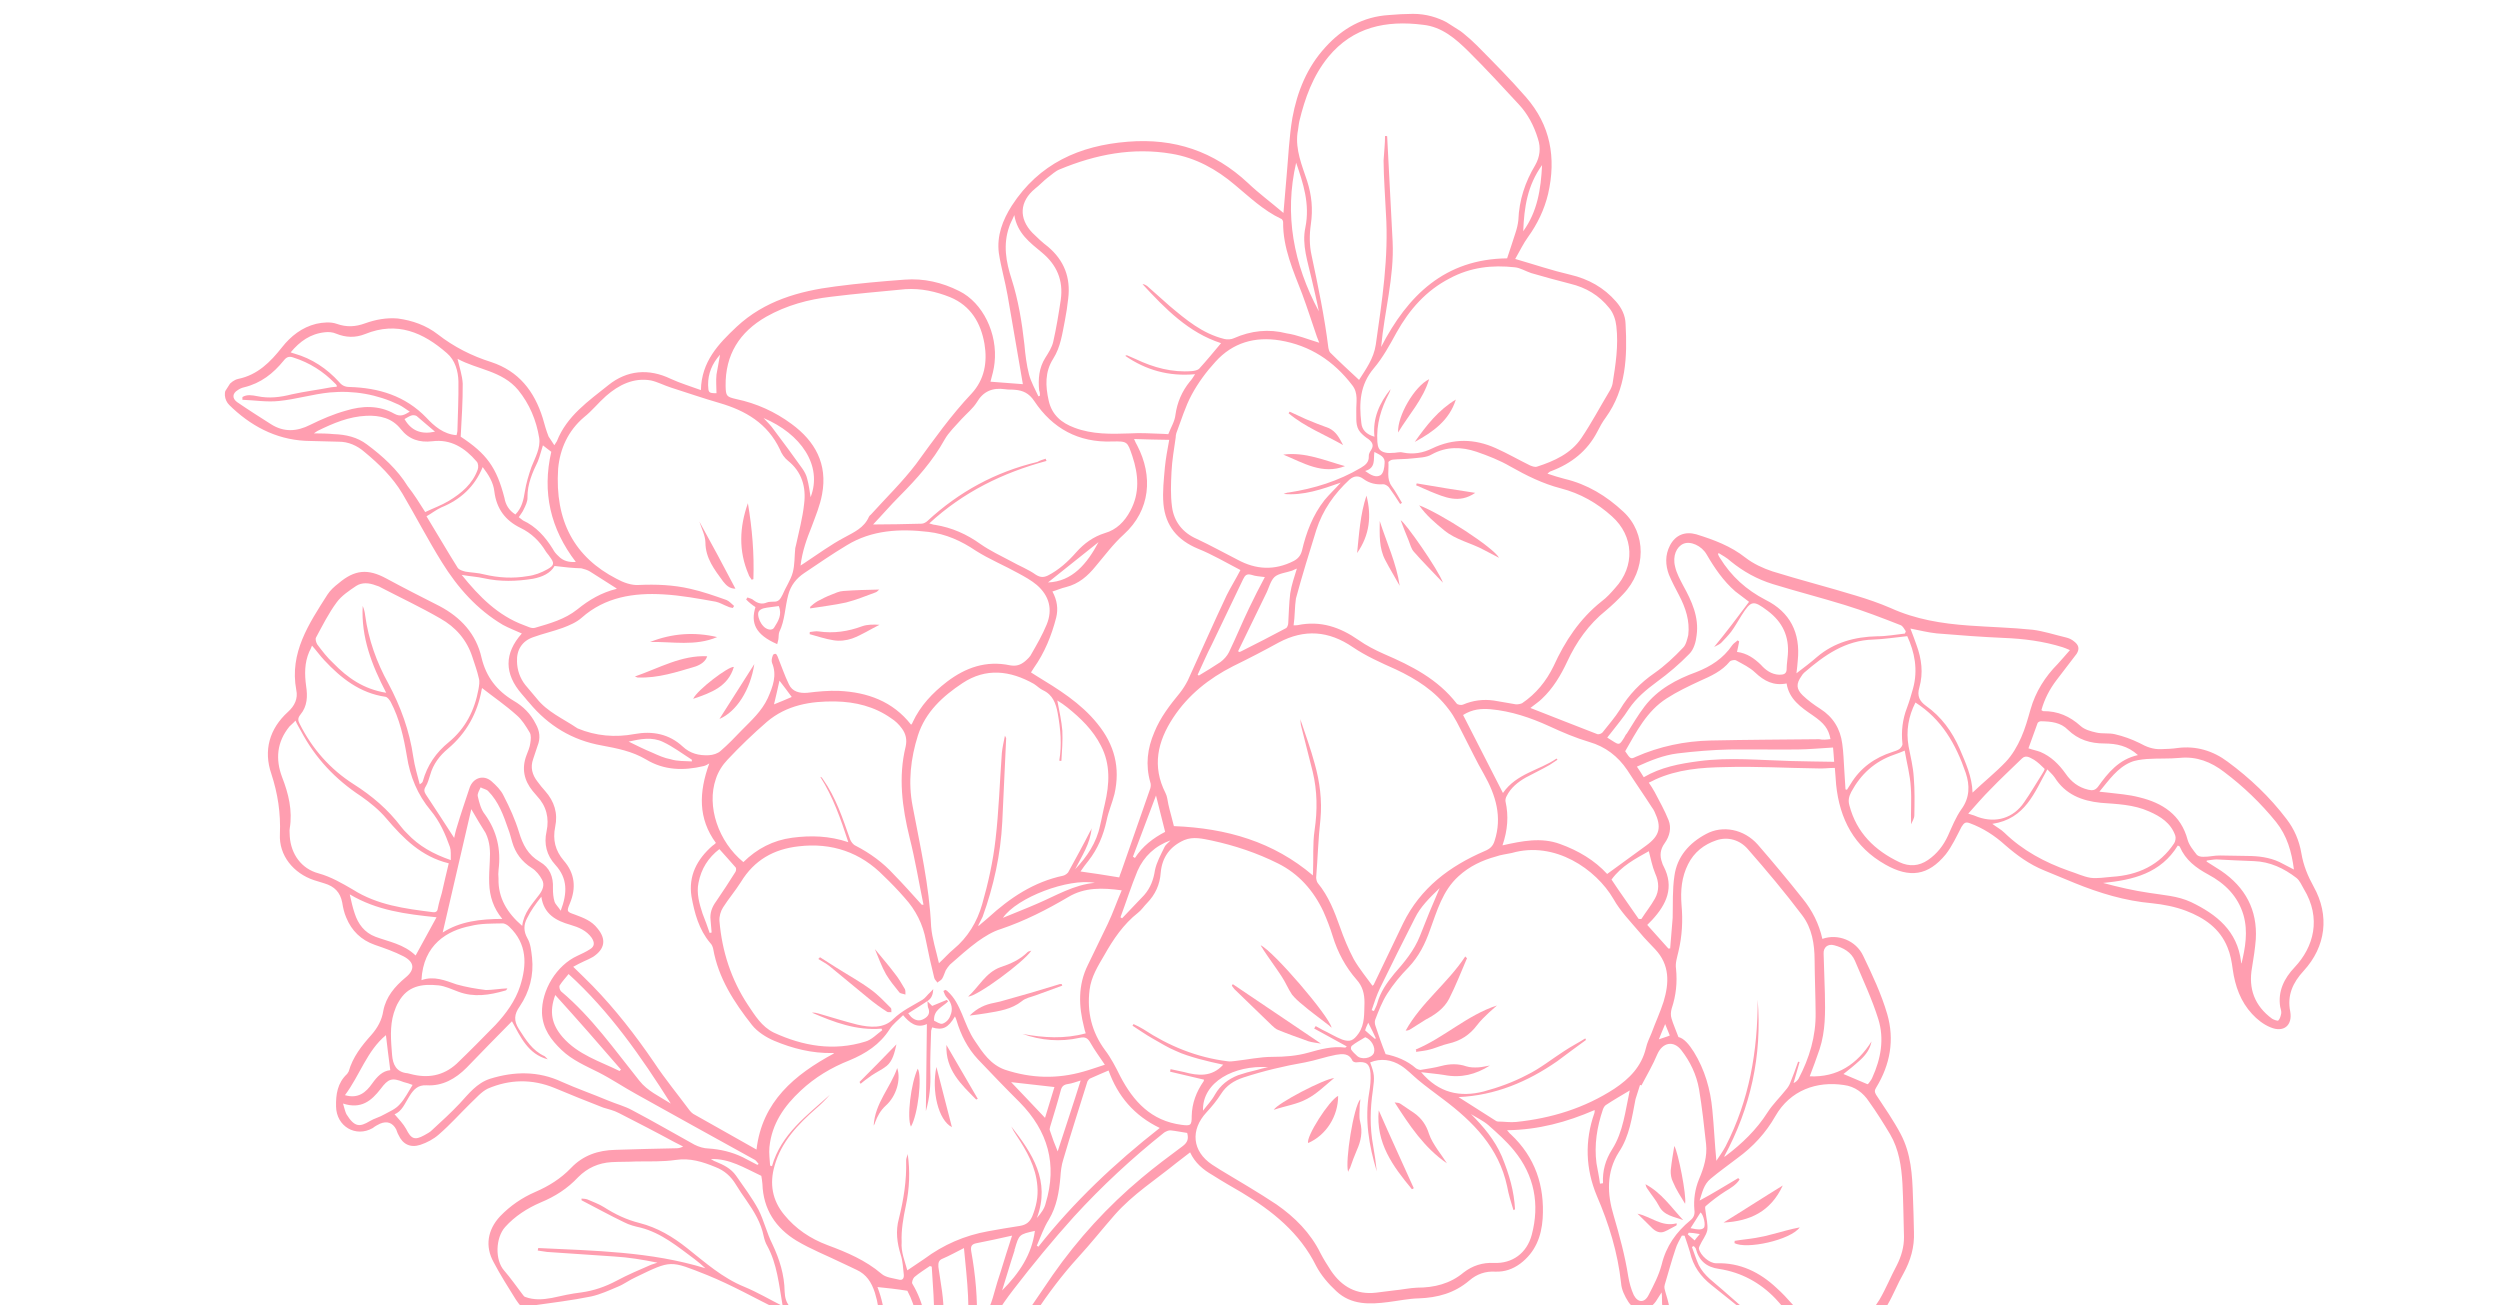 <svg width="477" height="249" viewBox="0 0 477 249" fill="none" xmlns="http://www.w3.org/2000/svg">
<g clip-path="url(#clip0_3053_6468)">
<g clip-path="url(#clip1_3053_6468)">
<path d="M105.765 84.952C106.009 84.567 106.156 84.337 106.254 84.183C108.147 79.337 112.333 76.489 116.087 73.474C119.616 70.641 123.755 70.248 127.972 72.28C129.811 73.126 131.72 73.691 133.734 74.431C133.844 68.992 137.059 65.634 140.553 62.347C145.858 57.401 152.443 55.538 159.379 54.654C163.741 54.079 168.209 53.679 172.628 53.355C176.263 53.074 179.745 53.884 183.018 55.532C187.543 57.761 190.377 63.667 189.764 69.219C189.639 70.436 189.311 71.632 188.983 72.827C191.136 73.008 193.213 73.14 195.164 73.3C194.182 67.707 193.25 62.037 192.241 56.318C191.778 53.648 190.987 50.984 190.573 48.237C190.173 44.958 191.298 42 193.058 39.23C198.271 31.201 205.96 27.772 215.175 27.041C224.061 26.317 231.628 28.858 238.133 34.939C240.147 36.867 242.434 38.538 244.882 40.634C245.105 38.075 245.286 35.921 245.467 33.768C245.815 29.992 245.96 26.195 246.587 22.489C247.515 17.462 249.387 12.819 252.895 9C256.131 5.439 260.052 3.179 265.002 2.87C266.491 2.736 268.058 2.651 269.575 2.644C274.658 2.635 278.435 5.36 281.82 8.7C284.975 11.894 288.206 15.137 291.137 18.513C295.831 23.873 296.953 30.096 295.382 36.983C294.664 39.983 293.357 42.718 291.54 45.235C290.681 46.417 290.052 47.746 289.102 49.41C292.843 50.493 296.13 51.61 299.612 52.419C303.094 53.229 306.039 54.885 308.347 57.541C309.41 58.757 310.124 60.183 310.16 61.826C310.498 68.09 310.277 74.215 306.399 79.635C305.735 80.51 305.225 81.482 304.764 82.377C302.871 86.034 299.837 88.427 296 89.876C295.748 89.932 295.524 90.114 295.252 90.373C296.322 90.729 297.391 91.085 298.51 91.364C302.832 92.383 306.496 94.605 309.749 97.645C314.162 101.747 314.138 108.753 309.686 113.377C308.672 114.461 307.582 115.496 306.415 116.482C303.109 119.134 300.754 122.498 299.015 126.253C297.806 128.834 296.318 131.344 294.187 133.338C293.593 133.932 292.894 134.352 291.999 135.08C296.335 136.756 300.544 138.46 304.803 140.087C305.083 140.157 305.635 139.968 305.831 139.66C306.963 138.22 308.123 136.905 309.101 135.366C310.785 132.548 312.986 130.274 315.677 128.42C317.62 127.063 319.479 125.328 321.136 123.573C321.681 123.055 321.911 122.013 322.12 121.174C322.441 118.461 321.629 116 320.362 113.575C319.677 112.274 318.991 110.974 318.431 109.646C317.759 107.815 317.667 105.92 318.638 104.053C319.707 102.031 321.539 101.359 323.65 101.946C326.986 102.986 330.224 104.18 333.028 106.396C334.546 107.577 336.385 108.422 338.168 109.015C343.49 110.67 348.881 112.045 354.126 113.651C356.391 114.335 358.608 115.096 360.727 116.011C365.503 118.184 370.503 118.986 375.67 119.354C379.697 119.646 383.746 119.735 387.801 120.153C389.906 120.41 392.045 121.123 394.206 121.632C394.766 121.772 395.276 121.988 395.766 122.408C396.563 123.023 396.857 123.75 396.221 124.75C394.942 126.421 393.664 128.093 392.385 129.764C391.057 131.513 390.086 133.38 389.5 135.492C389.653 135.59 389.73 135.639 389.807 135.688C392.639 135.651 394.912 136.664 396.975 138.516C397.724 139.208 398.919 139.536 399.961 139.766C401.08 140.046 402.415 139.814 403.534 140.093C405.135 140.463 406.716 141.036 408.198 141.763C409.555 142.517 410.856 143.02 412.422 142.935C413.408 142.914 414.519 142.864 415.477 142.717C419.008 142.261 422.267 143.253 425.043 145.342C429.31 148.486 433.08 152.072 436.256 156.251C437.739 158.166 438.698 160.396 439.104 162.815C439.483 165.109 440.337 167.164 441.442 169.163C444.521 174.685 443.789 180.594 439.54 185.238C437.465 187.483 436.354 189.91 436.978 193.007C437.44 195.678 435.7 197.056 433.225 196.022C431.847 195.47 430.637 194.485 429.679 193.444C427.503 191.088 426.453 188.152 426.004 184.95C425.822 183.538 425.562 182.077 425.003 180.748C423.533 177.113 420.581 175.129 417.113 173.788C415.022 172.999 412.812 172.566 410.582 172.337C405.464 171.891 400.576 170.404 395.855 168.484C393.89 167.666 392.002 166.898 390.037 166.081C387.205 164.928 384.841 163.209 382.547 161.211C380.56 159.408 378.329 157.989 375.882 157.082C375.015 156.746 374.742 157.005 374.253 157.774C373.331 159.565 372.437 161.481 371.256 162.999C367.881 167.118 364.35 167.574 359.741 164.968C353.776 161.608 351.005 156.281 350.331 149.695C350.232 148.661 350.211 147.675 350.085 146.514C348.896 146.515 347.812 146.69 346.673 146.613C340.779 146.539 334.954 146.185 329.116 146.362C324.641 146.434 320.097 146.786 315.84 148.724C315.49 148.934 315.064 149.095 314.589 149.333C314.98 149.906 315.372 150.479 315.715 151.13C316.639 152.905 317.611 154.604 318.36 156.484C318.948 157.938 318.578 159.539 317.621 160.875C316.762 162.057 316.636 163.274 317.119 164.553C317.175 164.805 317.308 165.105 317.413 165.28C319.498 169.307 317.976 172.551 315.208 175.545C314.936 175.804 314.614 176.14 314.293 176.475C315.692 178.013 317.014 179.502 318.336 180.99C318.462 180.962 318.588 180.934 318.664 180.983C318.824 179.032 318.984 177.082 319.144 175.131C319.213 172.474 319.079 169.796 319.477 167.132C319.978 163.454 322.298 160.824 325.549 159.11C328.674 157.424 332.736 158.17 335.38 161.147C338.311 164.523 341.193 167.976 343.95 171.457C345.769 173.693 347.063 176.245 347.708 179.139C350.644 178.089 354.112 179.43 355.491 182.359C357.212 185.938 358.962 189.643 360.082 193.488C361.504 198.388 360.646 203.136 357.984 207.493C357.641 208.032 357.649 208.36 357.963 208.884C359.559 211.303 361.308 213.819 362.679 216.42C364.631 220.145 364.871 224.187 364.985 228.256C365.083 230.479 365.133 232.779 365.183 235.08C365.296 237.96 364.542 240.506 363.18 242.988C362.083 244.883 361.294 246.974 360.148 248.947C359.072 250.639 357.87 252.36 356.41 253.807C354.306 255.927 351.607 256.264 348.705 255.391C348.272 255.223 347.761 255.007 347.279 254.916C347.279 254.916 347.23 254.993 346.978 255.049C347.622 255.566 348.111 255.985 348.727 256.377C355.643 260.45 359.778 266.86 363.543 273.682C363.648 273.857 363.753 274.032 363.781 274.157C365.489 278.268 364.343 280.24 360.064 281.193C358.428 281.557 356.772 282.124 355.143 282.817C349.781 285.134 344.222 284.192 340.06 280.034C336.493 276.469 333.897 272.227 332 267.564C330.824 264.656 329.006 262.419 326.313 260.707C324.208 259.261 322.277 257.71 320.445 256.004C317.969 253.782 317.045 250.818 317.099 247.504C317.12 247.301 317.092 247.175 317.029 246.595C316.589 247.287 316.246 247.826 315.953 248.287C314.555 250.316 312.003 250.422 310.695 248.402C309.988 247.304 309.38 246.053 309.302 244.815C308.67 239.013 306.983 233.511 304.666 228.149C302.532 223.011 302.341 217.704 304.198 212.404C304.247 212.327 304.268 212.124 304.261 211.795C298.899 214.112 293.544 215.569 287.552 215.648C287.811 215.921 288.021 216.27 288.252 216.417C292.924 220.792 294.737 226.265 294.341 232.495C294.112 235.914 292.939 238.949 290.052 241.111C288.633 242.153 287.102 242.693 285.305 242.63C283.431 242.519 281.775 243.086 280.335 244.332C277.504 246.745 274.26 247.599 270.723 247.727C268.751 247.77 266.863 248.19 264.871 248.435C261.34 248.891 257.802 249.019 254.963 246.349C253.466 244.965 252.039 243.302 251.115 241.526C247.994 235.221 242.769 231.035 236.902 227.521C235.006 226.424 233.188 225.376 231.342 224.202C229.523 223.154 227.978 221.848 227.075 219.869C226.229 220.52 225.383 221.171 224.538 221.821C220.512 225.095 216.171 227.845 212.691 231.79C210.322 234.496 208.107 237.301 205.661 239.959C199.609 246.59 195.046 254.276 190.33 261.864C188.646 264.682 187.424 267.794 186.153 270.983C186.426 270.724 186.698 270.465 186.971 270.207C189.256 268.311 191.542 266.415 193.904 264.568C198.21 261.364 202.971 260.502 208.131 261.73C211.69 262.589 215.298 263.37 218.858 264.229C221.781 264.899 224.661 264.786 227.639 264.519C230.492 264.28 233.043 262.985 235.812 262.369C241.377 261.262 246.775 261.777 252.194 263.277C252.83 263.466 253.565 263.501 254.166 263.235C259.961 261.086 265.541 261.824 270.94 264.717C273.499 266.128 276.01 267.616 278.472 269.181C280.318 270.355 282.255 271.046 284.409 271.227C286.639 271.457 288.653 272.197 290.5 273.371C291.961 274.3 291.906 275.237 290.536 276.203C288.243 277.77 285.552 278.435 282.811 279.178C276.072 280.942 269.318 280.861 262.437 279.62C256.193 278.567 249.837 278.199 243.538 279.271C240.161 279.825 236.869 280.757 233.709 281.989C222.321 286.307 210.715 287.571 198.738 285.681C194.906 285.082 191.249 285.566 187.698 287.413C185.748 288.442 183.665 289.17 181.533 289.975C180.855 290.192 180.484 290.604 180.296 291.241C179.66 293.43 177.808 294.304 175.71 293.187C175.122 292.921 174.752 292.145 174.534 291.467C174.261 290.537 174.289 289.474 174.268 288.489C174.246 287.503 174.427 286.538 174.56 285.65C174.483 285.601 174.406 285.552 174.406 285.552C169.352 286.876 164.436 286.451 159.471 284.915C154.43 283.33 149.437 281.668 145.121 278.601C142.373 276.637 139.89 274.086 137.337 271.815C135.609 270.285 134.028 268.524 132.175 267.021C128.957 264.435 125.041 263.458 121.105 262.684C118.692 262.231 116.35 261.497 114.105 260.61C112.014 259.821 110.384 258.137 109.279 256.138C108.117 253.887 106.369 252.559 103.928 251.98C101.488 251.401 99.711 249.947 98.403 247.927C96.962 245.606 95.443 243.237 94.177 240.811C92.519 237.813 93.007 234.666 95.404 232.085C97.332 230.071 99.625 228.503 102.156 227.412C104.686 226.32 107.007 224.878 108.936 222.864C111.235 220.437 114.122 219.464 117.408 219.392C121.275 219.258 125.218 219.172 129.161 219.087C129.49 219.079 129.868 218.995 130.343 218.757C129.755 218.492 129.217 218.15 128.629 217.884C125.098 215.963 121.594 214.168 118.09 212.372C117.118 211.862 116.077 211.632 115.084 211.325C111.972 210.103 108.86 208.88 105.797 207.581C101.51 205.828 97.238 205.921 93.079 207.706C91.828 208.314 90.842 209.524 89.801 210.483C87.795 212.448 85.894 214.589 83.734 216.456C82.742 217.338 81.442 218.024 80.212 218.43C78.303 219.053 76.82 218.326 76.023 216.523C75.813 216.173 75.729 215.796 75.596 215.495C74.91 214.195 73.84 213.839 72.512 214.399C72.037 214.637 71.561 214.875 71.114 215.238C67.891 217.079 64.178 214.934 64.12 211.116C64.07 208.816 64.377 206.634 66.236 204.9C66.334 204.746 66.432 204.592 66.529 204.438C67.304 201.69 69.002 199.529 70.854 197.465C72.014 196.15 72.867 194.64 73.132 192.864C73.655 190.172 75.332 188.213 77.394 186.499C79.183 185.044 79.127 183.604 77.029 182.486C75.238 181.564 73.378 180.922 71.518 180.279C68.868 179.35 67.084 177.568 66.069 175.087C65.67 174.185 65.446 173.178 65.299 172.22C64.928 170.256 63.815 169.117 61.906 168.551C61.27 168.363 60.557 168.125 59.92 167.937C55.998 166.631 53.192 163.227 53.407 159.151C53.573 155.151 53.012 151.446 51.766 147.629C50.254 143.211 51.378 139.064 54.949 135.825C56.214 134.685 56.892 133.28 56.528 131.644C55.21 124.541 58.934 119.022 62.456 113.483C62.994 112.637 63.763 111.938 64.608 111.287C67.663 108.692 70.187 108.46 73.718 110.381C77.096 112.205 80.523 113.951 83.873 115.649C87.915 117.786 90.867 120.959 91.876 125.49C92.765 129.188 94.794 131.774 97.997 133.702C99.815 134.75 101.263 136.211 102.215 138.112C102.978 139.461 103.16 140.874 102.559 142.328C102.273 143.118 102.015 144.034 101.728 144.825C101.156 146.405 101.541 147.838 102.555 149.131C103.024 149.753 103.493 150.375 104.01 150.921C105.773 152.905 106.48 155.191 105.929 157.758C105.427 160.247 105.952 162.309 107.561 164.196C109.688 166.629 109.975 169.404 108.725 172.39C108.076 173.922 108.152 173.971 109.656 174.494C111.313 175.116 112.894 175.689 114.013 177.156C115.727 179.218 115.413 181.071 113.169 182.561C112.645 182.876 112.044 183.142 111.443 183.408C110.842 183.674 110.191 184.017 109.367 184.465C110.71 185.751 111.899 186.939 113.088 188.127C117.46 192.635 121.258 197.534 124.784 202.693C126.876 205.859 129.318 208.816 131.584 211.877C131.766 212.101 132.025 212.373 132.256 212.52C136.249 214.735 140.194 217.026 144.341 219.339C145.406 210.186 151.592 205.044 159.141 200.986C159.064 200.937 158.987 200.888 158.862 200.916C154.918 201.002 151.205 200.045 147.709 198.579C146.177 197.929 144.485 196.853 143.47 195.56C140.064 191.234 137.055 186.62 136.074 181.027C135.99 180.65 135.829 180.223 135.493 179.902C133.338 177.344 132.512 174.226 131.937 171.052C131.32 167.095 132.997 163.948 135.925 161.38C136.1 161.275 136.324 161.094 136.596 160.835C133.182 156.18 133.327 151.195 135.331 145.663C134.982 145.873 134.632 146.083 134.255 146.167C130.431 147.085 126.711 146.988 123.277 144.913C120.613 143.327 117.718 142.783 114.823 142.239C109.187 141.249 104.599 138.44 100.99 134.093C100.472 133.547 100.08 132.974 99.563 132.429C96.191 128.557 96.182 124.663 99.565 120.872C98.39 120.341 97.089 119.838 95.963 119.23C91.019 116.303 87.311 112.109 84.324 107.293C81.651 103.001 79.328 98.5 76.781 94.18C74.892 91.034 72.359 88.56 69.527 86.219C68.135 85.01 66.45 84.263 64.604 84.278C62.807 84.216 61.087 84.202 59.29 84.14C53.473 84.115 48.591 81.768 44.437 77.938C44.255 77.714 43.947 77.519 43.765 77.295C42.758 76.331 42.568 74.59 43.533 73.582C44.001 73.016 44.672 72.47 45.427 72.302C49.153 71.538 51.578 69.083 53.794 66.279C55.492 64.117 57.63 62.452 60.322 61.787C61.58 61.507 63.07 61.373 64.216 61.778C66.153 62.47 67.845 62.357 69.677 61.685C71.634 60.985 73.725 60.586 75.878 60.767C78.668 61.136 81.319 62.065 83.557 63.812C86.592 66.174 90.019 67.92 93.711 69.079C98.984 70.811 101.95 74.641 103.553 79.765C103.882 80.947 104.211 82.128 104.666 83.282C104.981 83.806 105.345 84.253 105.765 84.952ZM176.931 191.015C177.267 191.336 177.603 191.658 177.861 191.93C178.763 191.531 179.742 191.181 180.644 190.783C180.721 190.831 180.826 191.006 180.903 191.055C179.889 192.139 178.078 192.609 178.226 194.755C178.66 194.923 179.303 195.44 179.807 195.328C180.485 195.111 181.079 194.516 181.316 193.803C181.847 192.628 181.644 191.418 180.685 190.377C180.35 190.056 180.161 189.503 180 189.077C180.126 189.049 180.174 188.972 180.349 188.867C180.503 188.965 180.706 188.986 180.811 189.16C182.126 190.32 182.868 191.872 183.56 193.501C184.281 195.256 184.953 197.087 186.024 198.632C187.514 200.876 189.004 203.119 191.731 204.097C196.724 205.759 201.71 205.904 206.736 204.454C208.043 204.097 209.323 203.614 210.805 203.152C209.811 201.656 208.874 200.412 208.111 199.063C207.558 198.063 207.097 197.77 205.964 198.022C202.315 198.835 198.616 198.536 195.099 197.272C199.161 198.018 203.112 198.261 207.159 197.162C206.998 196.735 206.914 196.358 206.83 195.98C205.808 191.981 205.645 187.989 207.559 184.129C208.817 181.471 210.102 178.94 211.359 176.282C212.351 174.212 213.064 172.072 214.027 169.877C210.35 169.375 206.958 169.271 203.813 171.161C199.668 173.602 195.516 175.716 190.972 177.256C189.364 177.746 187.917 178.663 186.547 179.628C184.73 180.957 182.968 182.538 181.256 184.042C180.935 184.378 180.69 184.763 180.445 185.147C180.18 185.735 180.04 186.294 179.747 186.756C179.551 187.063 179.125 187.224 178.852 187.483C178.642 187.134 178.335 186.938 178.251 186.561C177.669 184.247 177.137 181.856 176.681 179.513C176.107 176.339 174.707 173.613 172.609 171.307C171.364 169.867 169.993 168.455 168.65 167.169C164.201 162.613 158.697 160.734 152.391 161.478C147.623 162.012 143.925 164.09 141.361 168.293C140.285 169.985 138.978 171.531 137.951 173.147C137.511 173.839 137.204 174.832 137.274 175.741C137.752 181.446 139.488 186.871 142.679 191.708C144.064 193.777 145.323 195.874 147.624 197.013C153.219 199.597 159.057 200.608 165.111 198.732C166.293 198.403 167.306 197.319 168.327 196.563C168.299 196.437 168.222 196.388 168.194 196.263C163.397 196.67 159.139 195.043 154.901 193.213C155.355 193.178 155.838 193.268 156.195 193.387C158.663 194.092 161.082 194.874 163.6 195.502C165.963 196.033 168.599 196.304 170.43 194.444C172.115 192.814 174.093 191.911 176.015 190.757C176.539 190.442 176.931 189.826 177.427 189.386C177.651 189.204 177.748 189.05 178.07 188.714C178.014 189.651 177.805 190.49 176.931 191.015C175.785 191.798 174.562 192.533 173.289 193.345C173.471 193.568 173.653 193.792 173.835 194.016C174.584 194.708 175.423 194.917 176.296 194.392C177.121 193.944 177.561 193.252 177.058 192.175C176.973 191.798 177.015 191.392 176.931 191.015ZM142.366 114.379C142.463 114.225 142.512 114.148 142.61 113.994C143.044 114.162 143.526 114.252 143.785 114.525C144.582 115.14 145.421 115.349 146.323 114.95C146.75 114.789 147.155 114.831 147.61 114.796C148.546 114.852 148.889 114.313 149.301 113.495C149.902 112.04 150.859 110.704 151.257 109.229C151.655 107.754 151.57 106.187 151.737 104.565C151.758 104.362 151.856 104.209 151.877 104.006C152.428 101.44 153.154 98.768 153.426 96.132C153.837 92.937 152.99 90.022 150.339 87.904C149.695 87.387 149.122 86.591 148.8 85.738C146.441 80.781 142.266 78.343 137.252 76.884C134.148 75.99 131.141 74.943 128.085 73.972C126.735 73.546 125.532 72.89 124.211 72.59C120.91 72.004 118.058 73.431 115.626 75.558C114.137 76.88 112.956 78.398 111.44 79.594C108.385 82.189 106.842 85.637 106.494 89.413C105.827 99.467 109.668 106.338 117.648 110.439C118.928 111.145 120.508 111.717 121.871 111.612C125.206 111.464 128.472 111.595 131.674 112.335C134.038 112.865 136.331 113.675 138.625 114.485C139.135 114.702 139.576 115.198 140.066 115.617C139.968 115.771 139.919 115.848 139.821 116.002C139.542 115.932 139.136 115.89 138.905 115.744C138.115 115.457 137.346 114.968 136.584 114.808C133.283 114.222 129.906 113.587 126.564 113.407C120.942 113.074 115.447 113.901 110.981 117.867C109.988 118.749 108.66 119.309 107.381 119.792C105.549 120.464 103.536 120.912 101.704 121.584C99.621 122.312 98.545 124.004 98.644 126.228C98.68 127.871 99.219 129.402 100.233 130.695C100.961 131.59 101.66 132.358 102.388 133.253C104.416 135.839 107.479 137.138 110.046 138.878C110.123 138.927 110.2 138.976 110.2 138.976C113.696 140.443 117.395 140.742 121.073 140.055C124.498 139.424 127.673 140.038 130.254 142.435C131.674 143.77 133.352 144.189 135.247 144.097C136.03 144.055 136.96 143.782 137.505 143.264C138.945 142.019 140.23 140.676 141.516 139.333C143.347 137.472 145.332 135.709 146.492 133.206C147.456 131.01 148.294 128.842 147.307 126.486C147.146 126.06 147.286 125.501 147.453 125.067C147.474 124.864 147.775 124.731 147.977 124.752C148.103 124.724 148.236 125.025 148.341 125.2C149.062 126.954 149.685 128.863 150.532 130.589C151.169 131.966 152.567 132.315 154.057 132.182C156.049 131.936 158.119 131.74 160.118 131.823C165.46 132.086 170.327 133.776 173.839 138.277C173.937 138.123 174.112 138.018 174.132 137.816C175.606 134.648 177.906 132.22 180.666 130.087C184.224 127.379 188.139 125.979 192.712 126.942C193.88 127.145 194.684 126.899 195.578 126.172C196.074 125.731 196.571 125.291 196.836 124.703C197.884 122.885 198.883 121.143 199.7 119.178C200.902 116.269 200.187 113.655 197.816 111.607C196.76 110.72 195.557 110.063 194.354 109.406C191.641 107.897 188.732 106.696 186.193 105.082C183.396 103.195 180.458 101.868 177.137 101.485C171.711 100.844 166.356 101.112 161.588 104.023C158.792 105.702 156.101 107.556 153.459 109.333C151.964 110.326 150.88 111.69 150.413 113.445C149.756 115.837 149.786 118.34 148.696 120.564C148.528 120.997 148.591 121.578 148.501 122.06C148.431 122.34 148.361 122.62 148.291 122.899C144.053 121.069 143.22 118.811 144.142 115.832C143.527 115.441 142.883 114.924 142.366 114.379ZM261.866 188.084C261.915 188.007 262.041 187.979 262.09 187.902C263.927 183.992 265.89 180.055 267.727 176.146C271.045 169.397 276.595 165.256 283.285 162.379C284.313 161.952 284.858 161.435 285.165 160.442C286.659 155.883 285.406 151.737 283.118 147.69C281.725 145.292 280.585 142.839 279.318 140.413C278.394 138.637 277.597 136.834 276.4 135.317C273.77 131.808 270.231 129.559 266.322 127.721C263.462 126.443 260.601 125.165 258.112 123.474C253.517 120.337 248.881 119.982 243.981 122.592C241.157 124.146 238.256 125.65 235.278 127.106C230.65 129.457 226.722 132.577 223.858 136.913C220.846 141.48 219.785 146.207 222.375 151.31C222.718 151.96 222.76 152.743 222.928 153.498C223.264 155.008 223.726 156.49 223.978 157.623C234.103 158.01 243.011 160.649 250.509 167.036C250.481 166.91 250.502 166.708 250.523 166.505C250.641 163.771 250.43 161.044 250.827 158.38C251.378 154.625 251.348 150.934 250.459 147.235C249.737 144.292 248.939 141.3 248.218 138.357C248.134 137.979 248.175 137.574 248.091 137.196C249.064 140.083 250.086 142.894 250.857 145.76C251.816 149.179 252.272 152.709 251.945 156.282C251.52 160.009 251.424 163.729 251.125 167.427C251.132 167.756 251.244 168.259 251.426 168.483C253.504 170.992 254.631 173.977 255.681 176.913C256.409 178.997 257.263 181.052 258.291 183.002C259.369 184.875 260.719 186.49 261.866 188.084ZM246.818 119.319C247.273 119.284 247.349 119.333 247.601 119.276C251.957 118.373 255.677 119.658 259.195 122.11C260.684 123.165 262.398 124.038 264.083 124.786C269.342 127.049 274.328 129.571 277.945 134.247C278.127 134.47 278.812 134.582 279.113 134.449C281.042 133.623 283.035 133.378 285.013 133.663C286.384 133.887 287.831 134.159 289.202 134.382C289.607 134.424 290.111 134.311 290.411 134.178C293.053 132.401 295.024 129.981 296.428 127.093C298.601 122.317 301.416 118.058 305.568 114.756C306.589 114 307.378 113.098 308.168 112.196C311.998 108.041 311.771 102.28 307.568 98.527C304.756 95.983 301.504 94.132 297.791 93.175C294.358 92.289 291.239 90.738 288.14 88.984C286.168 87.839 283.924 86.952 281.707 86.191C278.854 85.241 275.994 85.151 273.17 86.705C272.122 87.334 270.73 87.314 269.444 87.468C268.157 87.623 266.892 87.574 265.731 87.701C265.403 87.708 264.955 88.072 264.906 88.148C265.04 89.638 264.495 91.344 265.538 92.763C266.293 93.783 266.874 94.909 267.504 95.957C267.378 95.985 267.329 96.062 267.154 96.167C266.448 95.07 265.741 93.972 264.985 92.952C264.727 92.679 264.265 92.386 263.936 92.393C262.573 92.498 261.328 92.247 260.146 91.388C259.272 90.724 258.412 90.717 257.469 91.522C254.568 94.215 252.36 97.348 251.152 101.117C249.805 105.446 248.457 109.774 247.263 114.201C247.019 115.774 247.083 117.543 246.818 119.319ZM264.264 25.95C264.39 25.922 264.593 25.943 264.67 25.992C265.043 32.711 265.34 39.38 265.713 46.099C266.038 52.895 264.132 59.462 263.519 66.202C268.591 56.355 275.699 49.423 287.557 49.292C288.102 47.586 288.674 46.006 289.17 44.376C289.407 43.663 289.617 42.824 289.7 42.013C289.845 38.216 290.984 34.727 292.912 31.524C293.813 29.936 294.029 28.237 293.434 26.455C292.699 24.043 291.537 21.792 289.803 19.933C286.669 16.536 283.535 13.139 280.226 9.848C277.771 7.423 275.141 5.103 271.491 4.727C264.492 3.842 258.172 5.117 253.441 10.859C250.485 14.489 248.984 18.72 247.916 23.118C247.756 23.88 247.721 24.614 247.561 25.377C247.149 28.572 248.402 31.529 249.403 34.542C250.271 37.255 250.531 39.904 250.113 42.771C249.827 44.75 249.821 46.799 250.241 48.686C251.482 54.552 252.722 60.417 253.458 66.395C253.514 66.647 253.598 67.024 253.78 67.248C255.564 69.03 257.474 70.784 259.306 72.489C260.578 70.489 262.101 68.433 262.498 65.769C263.683 57.448 264.994 49.099 264.431 40.639C264.283 37.304 264.009 33.997 263.987 30.634C264.077 28.963 264.272 27.467 264.264 25.95ZM251.717 65.396C251.556 64.969 251.395 64.543 251.262 64.243C250.317 61.481 249.449 58.769 248.455 56.084C246.74 51.645 244.773 47.262 244.82 42.431C244.841 42.228 244.68 41.802 244.4 41.732C241.079 40.16 238.393 37.588 235.637 35.296C232.133 32.312 228.139 30.098 223.545 29.337C216.134 28.082 209.107 29.449 202.215 32.304C201.362 32.626 200.719 33.298 199.922 33.871C199.076 34.522 198.336 35.347 197.49 35.998C194.533 38.439 194.325 41.656 196.99 44.43C197.92 45.346 198.928 46.31 199.956 47.072C203.047 49.685 204.307 52.971 203.813 56.978C203.666 58.397 203.443 59.767 203.171 61.215C202.669 63.704 202.369 66.214 200.951 68.445C199.337 70.984 199.471 73.662 200.087 76.43C200.704 79.199 202.557 80.701 205.005 81.609C208.396 82.901 212.011 82.823 215.549 82.695C217.695 82.547 219.849 82.728 221.974 82.783C222.303 82.776 222.583 82.846 222.911 82.839C223.414 81.538 224.148 80.384 224.273 79.168C224.601 76.783 225.516 74.664 227.018 72.811C227.34 72.475 227.633 72.014 228.024 71.398C222.976 71.862 218.599 70.591 214.696 67.894C214.871 67.789 214.997 67.761 215.074 67.81C215.585 68.026 216.095 68.243 216.682 68.508C220.081 70.129 223.668 71.113 227.43 70.804C227.884 70.769 228.513 70.629 228.786 70.37C230.219 68.796 231.623 67.097 232.979 65.474C226.79 63.484 222.342 58.927 217.991 54.217C218.319 54.209 218.627 54.405 218.858 54.552C220.327 55.81 221.67 57.096 223.138 58.354C226.307 61.016 229.398 63.63 233.594 64.677C234.153 64.816 234.936 64.774 235.412 64.536C238.718 63.073 242.074 62.722 245.507 63.609C247.486 63.895 249.451 64.712 251.717 65.396ZM278.285 209.324C280.516 210.743 282.978 212.308 285.363 213.824C285.517 213.922 285.594 213.971 285.796 213.992C286.985 213.991 288.153 214.194 289.313 214.067C296.025 213.365 302.331 211.433 308.042 207.717C310.858 205.835 313.186 203.534 314.044 199.975C314.274 198.933 314.735 198.038 315.12 197.094C315.86 195.08 316.754 193.164 317.417 191.101C318.479 187.563 318.631 184.095 315.784 181.096C314.826 180.055 313.818 179.091 312.909 177.972C311.118 175.862 309.153 173.856 307.837 171.507C304.528 165.838 296.645 160.395 288.452 162.748C287.445 162.972 286.411 163.07 285.432 163.42C282.817 164.135 280.364 165.275 278.281 167.192C275.206 169.99 274.201 173.78 272.839 177.451C271.91 180.102 270.722 182.479 268.745 184.571C267.235 186.096 265.83 187.795 264.657 189.641C263.678 191.18 263.057 192.837 262.386 194.572C262.268 194.928 262.303 195.383 262.464 195.809C263.059 197.592 263.626 199.249 264.375 201.129C266.382 201.541 268.473 202.33 270.2 203.86C270.431 204.007 270.788 204.126 270.99 204.147C272.326 203.915 273.738 203.733 275.045 203.376C276.604 202.963 278.247 202.927 279.751 203.451C280.464 203.688 281.324 203.695 282.107 203.652C282.89 203.61 283.568 203.393 284.275 203.302C281.555 205.03 278.738 205.724 275.564 205.11C274.193 204.886 272.851 204.789 271.151 204.573C274.551 208.571 278.565 209.394 283.067 208.26C285.933 207.489 288.744 206.467 291.344 205.096C293.847 203.878 296.083 202.059 298.453 200.541C299.774 199.653 301.2 198.939 302.472 198.127C302.5 198.253 302.577 198.302 302.605 198.428C300.788 199.757 298.97 201.086 297.104 202.492C291.498 206.382 285.284 209.021 278.285 209.324ZM289.069 230.764C288.943 230.792 288.817 230.82 288.768 230.897C288.306 229.415 287.844 227.933 287.557 226.346C285.98 218.97 281.042 213.994 275.335 209.717C273.74 208.487 272.097 207.335 270.551 206.028C269.495 205.14 268.459 204.05 267.305 203.316C265.536 202.191 263.48 201.857 261.425 202.711C262.258 204.969 262.293 205.423 261.945 208.01C261.415 211.562 261.34 215.079 261.998 218.631C262.286 220.218 262.524 221.882 262.686 223.497C261.187 218.547 260.346 213.583 261.246 208.43C261.448 207.262 261.573 206.046 261.496 204.808C261.355 202.99 260.712 202.473 258.845 202.691C258.593 202.747 258.16 202.579 258.055 202.404C257.39 200.901 256.104 201.056 254.894 201.259C252.93 201.631 250.972 202.331 249.008 202.702C245.002 203.396 241.052 204.341 237.235 205.588C235.452 206.183 234.005 207.099 232.978 208.715C232.195 209.946 231.21 211.156 230.197 212.24C227.108 215.569 227.424 219.659 231.299 222.231C231.837 222.573 232.299 222.867 232.837 223.209C236.425 225.382 240.062 227.478 243.552 229.805C247.07 232.257 250.042 235.227 251.974 239.156C252.555 240.281 253.261 241.379 253.968 242.476C256.032 245.517 258.822 247.075 262.556 246.64C263.716 246.513 264.8 246.338 265.961 246.212C267.45 246.078 268.96 245.742 270.4 245.685C273.637 245.691 276.706 244.941 279.264 242.787C280.956 241.486 282.864 240.863 285.067 240.966C288.535 241.119 291.324 239.111 292.259 235.601C293.802 229.776 292.772 224.26 288.875 219.514C287.42 217.725 285.692 216.194 283.965 214.664C282.986 213.825 281.734 213.245 280.657 212.561C283.035 214.937 285.19 217.495 286.547 220.627C287.989 224.136 288.892 227.303 289.069 230.764ZM250.739 196.241C250.837 196.087 250.934 195.933 251.032 195.779C251.417 196.024 251.85 196.191 252.312 196.485C253.564 197.065 254.795 197.847 256.095 198.35C257.599 198.874 258.249 198.531 259.206 197.195C260.457 195.398 260.26 193.328 260.343 191.328C260.357 189.608 259.971 188.175 258.831 186.91C256.705 184.478 255.228 181.703 254.276 178.613C253.786 177.005 253.17 175.425 252.505 173.922C250.623 169.917 247.796 166.716 243.859 164.753C239.845 162.741 235.565 161.316 231.195 160.374C229.468 160.032 227.713 159.565 225.958 160.286C223.253 161.482 221.73 163.539 221.465 166.503C221.312 168.783 220.418 170.699 218.86 172.301C218.266 172.895 217.777 173.665 217.155 174.133C214.345 176.344 212.409 179.218 210.705 182.24C209.51 184.289 208.189 186.366 207.89 188.876C207.374 193.085 208.292 196.909 210.845 200.369C211.965 201.837 212.888 203.613 213.735 205.339C216.268 210.19 219.661 213.86 225.443 214.619C227.143 214.835 227.394 214.779 227.379 212.933C227.427 210.479 228.265 208.311 229.663 206.283C229.712 206.206 229.684 206.08 229.733 206.003C227.572 205.494 225.411 204.984 223.251 204.475C223.272 204.272 223.32 204.195 223.341 203.993C224.18 204.202 225.068 204.334 225.908 204.544C228.579 205.27 231.215 205.541 233.388 203.142C231.864 202.821 230.263 202.451 228.787 202.053C227.235 201.607 225.682 201.16 224.277 200.482C222.822 199.882 221.437 199.001 220.004 198.198C218.647 197.443 217.388 196.535 216.08 195.703C216.129 195.626 216.227 195.473 216.276 195.396C216.94 195.71 217.605 196.024 218.143 196.367C223.018 199.574 228.325 201.76 234.234 202.492C234.716 202.582 235.22 202.47 235.674 202.435C237.995 202.182 240.386 201.65 242.764 201.649C245.141 201.648 247.413 201.472 249.65 200.842C251.887 200.212 254.25 199.553 256.634 199.881C256.711 199.93 256.858 199.699 256.984 199.671C254.809 198.504 252.837 197.359 250.739 196.241ZM173.115 242.385C174.086 241.707 175.184 241 176.33 240.216C180.014 237.481 184.047 235.724 188.557 234.918C190.521 234.547 192.563 234.224 194.604 233.902C195.813 233.699 196.484 233.153 196.966 232.055C197.686 230.244 198.125 228.363 197.929 226.293C197.648 222.658 195.912 219.61 193.925 216.618C193.534 216.045 193.219 215.521 192.953 214.92C196.933 220.043 200.487 225.327 197.834 232.39C198.623 231.488 199.287 230.614 199.517 229.572C201.759 222.139 199.952 215.805 194.573 210.333C191.859 207.635 189.194 204.86 186.606 202.135C184.612 200.003 183.317 197.452 182.498 194.662C182.442 194.411 182.337 194.236 182.204 193.935C180.912 196.138 179.835 196.642 177.849 196.028C177.828 196.23 177.682 196.461 177.661 196.664C177.592 199.321 177.446 201.929 177.503 204.558C177.609 207.11 177.359 209.543 176.654 212.011C176.735 206.446 176.768 200.957 176.849 195.392C174.871 196.295 173.479 195.086 172.311 193.695C171.395 194.625 170.375 195.381 169.739 196.381C167.88 199.304 165.161 201.032 162.078 202.313C158.618 203.678 155.473 205.567 152.796 208.078C149.623 211.03 147.268 214.394 146.809 218.855C146.683 220.072 146.887 221.281 146.936 222.393C147.013 222.442 147.216 222.463 147.293 222.512C149.031 216.379 153.987 212.832 158.327 208.894C157.488 209.873 156.622 210.727 155.678 211.531C152.253 214.539 149.087 217.819 147.796 222.4C146.784 225.861 147.358 229.035 149.618 231.768C151.8 234.452 154.598 236.338 157.913 237.581C161.584 238.943 165.157 240.459 168.172 243.024C168.997 243.764 170.34 243.862 171.459 244.141C172.095 244.329 172.493 244.043 172.451 243.26C172.297 241.973 172.268 240.659 171.862 239.428C171.155 237.142 170.853 234.898 171.509 232.507C172.417 228.87 172.996 225.241 172.889 221.501C172.854 221.046 173.098 220.662 173.189 220.179C173.666 223.507 173.535 226.772 172.823 230.101C172.341 232.387 171.937 234.723 172.036 236.946C171.876 238.897 172.674 240.7 173.115 242.385ZM152.746 107.907C153.144 107.62 153.445 107.487 153.668 107.305C156.087 105.71 158.526 103.912 161.126 102.541C162.951 101.54 164.88 100.714 165.795 98.595C165.893 98.441 165.991 98.287 166.166 98.183C169.08 94.958 172.176 91.957 174.782 88.537C178.171 83.886 181.434 79.263 185.39 75.08C187.836 72.422 188.422 69.122 187.84 65.619C187.146 61.613 185.229 58.342 181.299 56.708C178.544 55.604 175.698 54.983 172.768 55.173C168.049 55.63 163.253 56.037 158.561 56.62C154.248 57.118 150.074 58.245 146.202 60.428C141.106 63.346 138.367 67.654 138.446 73.646C138.489 75.618 138.643 75.716 140.524 76.156C144.335 76.958 147.86 78.55 151.021 80.884C155.518 84.176 157.939 88.523 156.851 94.313C156.467 96.446 155.601 98.488 154.861 100.502C153.925 102.823 153.066 105.194 152.746 107.907ZM265.313 74.256C265.243 74.535 265.173 74.815 265.027 75.046C263.497 77.962 262.575 80.941 262.8 84.325C262.898 85.36 263.088 85.912 263.955 86.247C264.388 86.415 264.997 86.477 265.577 86.414C266.311 86.449 267.038 86.155 267.674 86.343C269.681 86.755 271.52 86.412 273.246 85.565C277.301 83.606 281.349 83.695 285.384 85.504C287.657 86.517 289.706 87.711 291.93 88.801C292.363 88.969 292.874 89.185 293.3 89.024C296.565 87.967 299.746 86.532 301.73 83.581C303.666 80.707 305.244 77.713 307.026 74.741C307.32 74.279 307.585 73.692 307.676 73.21C308.254 69.581 308.833 65.951 308.398 62.218C308.272 61.057 307.838 59.701 307.033 58.758C305.109 56.346 302.599 54.858 299.599 54.139C297.082 53.511 294.613 52.806 292.145 52.101C291.075 51.745 290.075 51.109 289.061 51.005C284.726 50.517 280.538 50.987 276.588 53.122C272.087 55.445 268.928 59.054 266.469 63.432C265.155 65.838 263.842 68.243 262.116 70.279C259.453 73.447 259.301 76.915 259.736 80.649C259.842 82.012 260.695 82.879 262.247 83.325C261.868 79.844 263.195 76.906 265.313 74.256ZM179.151 183.784C180.193 182.826 181.031 181.847 181.926 181.119C184.659 178.86 186.44 175.888 187.404 172.503C188.556 168.482 189.477 164.315 189.944 160.182C190.584 154.757 190.743 149.24 191.153 143.667C191.257 142.653 191.488 141.612 191.739 140.367C191.872 140.668 191.949 140.716 191.977 140.842C191.713 146.184 191.499 151.449 191.236 156.791C190.917 163.07 189.605 169.041 187.482 174.929C187.265 175.44 186.923 175.978 186.609 176.643C186.86 176.587 186.86 176.587 186.909 176.51C187.454 175.992 188.027 175.6 188.573 175.083C192.689 171.326 197.225 168.269 202.839 167.085C203.217 167.001 203.79 166.609 203.909 166.252C205.271 163.77 206.682 161.21 207.968 158.678C208.114 158.448 208.212 158.294 208.282 158.014C208.018 160.979 206.425 163.315 205.139 165.846C207.389 163.496 209.227 160.775 209.89 157.524C210.239 156.125 210.462 154.755 210.811 153.356C211.69 149.594 211.913 145.847 210.065 142.296C208.533 139.269 206.182 137.019 203.609 134.95C203.042 134.482 202.504 134.14 201.734 133.65C202.134 135.741 202.554 137.628 202.695 139.446C202.786 141.341 202.626 143.292 202.515 145.166C202.389 145.194 202.187 145.173 202.11 145.124C202.626 142.103 202.359 139.125 201.812 136.077C201.469 134.238 200.902 132.581 198.986 131.687C198.398 131.422 197.881 130.876 197.265 130.485C192.733 127.928 188.118 127.371 183.631 130.351C179.891 132.835 176.593 135.815 175.147 140.297C173.751 144.703 173.242 149.241 174.125 153.799C175.555 161.405 177.313 169.005 177.659 176.786C177.835 179.059 178.619 181.393 179.151 183.784ZM331.653 224.781C331.73 224.83 331.835 225.005 331.912 225.054C331.276 226.054 330.228 226.684 329.179 227.313C327.907 228.125 326.663 229.062 325.447 230.126C325.223 230.308 325.412 230.86 325.447 231.314C325.574 232.475 325.903 233.656 325.749 234.747C325.519 235.789 324.729 236.691 324.296 237.712C324.199 237.866 324.129 238.146 324.157 238.272C324.437 239.53 326.165 241.06 327.479 241.032C332.003 240.883 335.786 242.748 338.962 245.739C341.102 247.64 342.872 249.954 344.789 252.037C345.152 252.484 345.565 252.854 346.027 253.148C347.95 254.37 350.201 254.397 352.341 253.921C353.424 253.746 354.599 253.088 355.29 252.34C356.527 251.074 357.631 249.507 358.61 247.968C359.853 245.842 360.74 243.598 361.907 241.423C362.78 239.709 363.297 237.877 363.282 236.031C363.183 232.619 363.16 229.256 362.984 225.795C362.787 222.537 362.338 219.335 360.631 216.414C359.371 214.317 358.035 212.171 356.601 210.179C355.502 208.508 353.907 207.278 351.803 207.02C346.678 206.246 341.581 207.976 338.731 212.969C336.928 216.144 334.482 218.802 331.47 220.992C329.778 222.293 328.01 223.545 326.395 224.895C325.053 225.987 324.761 227.637 324.286 229.063C326.886 227.692 329.256 226.174 331.653 224.781ZM213.544 167.409C213.614 167.129 213.781 166.695 213.949 166.262C215.807 160.961 217.615 155.738 219.473 150.437C219.591 150.08 219.605 149.549 219.472 149.248C218.541 145.956 218.903 142.837 220.251 139.697C221.404 136.865 223.199 134.55 225.121 132.207C225.687 131.487 226.225 130.64 226.637 129.822C229.124 124.381 231.534 118.892 234.049 113.577C234.824 112.018 235.753 110.556 236.675 108.766C233.913 107.333 231.325 105.796 228.57 104.693C224.64 103.058 222.381 100.326 221.987 96.187C221.783 93.789 222.062 91.481 222.264 89.125C222.431 87.503 222.724 85.853 223.087 83.923C220.835 83.896 218.71 83.841 216.381 83.765C216.647 84.366 216.78 84.666 216.99 85.016C219.999 90.818 219.534 97.327 214.425 101.965C212.391 103.805 210.77 106.015 209.044 108.05C207.541 109.904 205.829 111.408 203.389 112.017C202.508 112.213 201.732 112.584 200.802 112.857C201.698 114.507 201.936 116.171 201.518 117.849C200.631 121.282 199.311 124.548 197.25 127.451C197.054 127.758 196.907 127.989 196.712 128.297C197.096 128.541 197.327 128.688 197.635 128.884C201.915 131.497 206.195 134.11 209.392 138.087C212.666 142.113 213.773 146.489 212.642 151.496C212.223 153.174 211.476 154.859 211.134 156.586C210.513 159.432 209.43 161.985 207.683 164.223C207.117 164.943 206.6 165.587 206.16 166.279C208.544 166.607 211.006 166.983 213.544 167.409ZM244.933 94.247C245.059 94.219 245.108 94.142 245.234 94.114C245.486 94.058 245.66 93.953 245.863 93.974C250.778 93.21 255.35 91.795 259.67 89.249C260.544 88.724 261.215 88.178 261.165 87.066C261.13 86.612 261.375 86.227 261.619 85.843C262.157 84.996 261.891 84.395 261.094 83.78C260.555 83.438 259.989 82.97 259.548 82.474C258.562 81.306 258.834 79.859 258.777 78.419C258.742 76.775 259.209 75.02 258.013 73.504C254.473 68.877 249.983 65.914 244.222 64.952C239.425 64.171 235.202 65.375 231.918 69.012C230.164 70.922 228.591 73.055 227.376 75.307C226.16 77.559 225.406 80.104 224.449 82.629C224.38 82.908 224.31 83.188 224.317 83.516C224.01 85.698 223.627 87.831 223.523 90.033C223.419 92.236 223.315 94.438 223.616 96.682C223.981 99.507 225.646 101.646 228.353 102.826C230.933 104.035 233.493 105.446 236.101 106.78C239.633 108.701 243.178 108.903 246.855 107.027C247.68 106.579 248.148 106.013 248.406 105.097C249.216 101.615 250.459 98.3 252.723 95.418C253.659 94.285 254.701 93.327 255.812 92.089C252.198 93.356 248.709 94.595 244.933 94.247ZM328.96 220.692C329.085 220.664 329.211 220.636 329.26 220.559C332.371 218.216 335.145 215.551 337.248 212.243C338.226 210.704 339.589 209.41 340.721 207.969C341.092 207.556 341.385 207.095 341.553 206.661C342.104 205.284 342.607 203.983 343.082 202.556C343.159 202.605 343.236 202.654 343.362 202.626C342.936 203.976 342.636 205.297 342.21 206.647C342.636 206.486 342.958 206.15 343.154 205.842C345.242 201.877 346.492 197.703 346.42 193.228C346.398 189.865 346.25 186.53 346.227 183.167C346.212 180.132 345.742 177.133 343.867 174.645C340.586 170.29 337.081 166.118 333.451 161.973C331.947 160.261 329.681 159.577 327.472 160.333C325.137 161.117 323.222 162.6 322.083 164.901C320.847 167.355 320.624 169.914 320.835 172.641C321.102 175.62 320.964 178.556 320.245 181.556C320.015 182.598 319.61 183.745 319.785 184.828C320.045 187.478 319.794 189.911 318.963 192.408C318.775 193.044 318.74 193.778 318.929 194.33C319.23 195.386 319.734 196.463 320.245 197.868C321.287 198.098 322.273 199.265 323.19 200.712C325.261 204.081 326.353 207.8 326.718 211.814C327.041 215.044 327.162 218.253 327.485 221.483C328.023 220.637 328.687 219.762 329.245 218.713C333.758 209.916 335.376 200.574 335.365 190.737C336.23 201.441 334.018 211.377 328.96 220.692ZM199.519 87.52C199.547 87.645 199.575 87.771 199.68 87.946C191.333 90.201 183.825 93.854 177.304 99.863C177.864 100.002 178.094 100.149 178.423 100.142C181.646 100.679 184.43 101.908 187.101 103.823C188.899 105.074 190.892 106.017 192.913 107.085C194.501 107.987 196.158 108.608 197.648 109.663C198.494 110.201 199.151 110.187 199.927 109.816C202.003 108.76 203.764 107.179 205.344 105.374C206.874 103.646 208.643 102.394 210.803 101.715C213.04 101.085 214.598 99.483 215.667 97.462C217.491 94.084 217.237 90.574 216.047 87.009C215.102 84.248 215.151 84.171 212.194 84.235C205.775 84.475 200.81 81.751 197.333 76.515C196.339 75.02 195.164 74.489 193.619 74.371C193.011 74.308 192.43 74.371 191.745 74.26C189.361 73.932 187.606 74.653 186.363 76.779C185.629 77.933 184.511 78.842 183.497 79.926C182.337 81.241 181.023 82.459 180.22 83.892C177.956 87.962 174.944 91.341 171.653 94.649C169.87 96.433 168.193 98.391 166.586 100.07C169.62 100.055 172.781 100.011 175.864 99.919C176.193 99.912 176.668 99.674 176.94 99.415C182.965 93.847 189.913 90.055 197.939 88.135C198.463 87.821 198.967 87.709 199.519 87.52ZM149.339 249.199C148.617 245.067 148.28 241.179 146.383 237.705C146.068 237.181 145.851 236.503 145.711 235.874C145.2 233.28 143.863 231.134 142.401 229.016C141.723 228.045 141.044 227.073 140.414 226.025C139.47 224.452 138.232 223.341 136.497 222.67C134.099 221.685 131.679 220.903 128.932 221.317C126.436 221.675 123.905 221.578 121.402 221.607C119.835 221.692 118.241 221.65 116.675 221.735C114.2 221.89 112.096 222.821 110.314 224.604C108.287 226.773 105.918 228.291 103.135 229.439C100.605 230.531 98.235 232.049 96.383 234.112C94.531 236.176 94.421 240.427 96.184 242.412C97.429 243.851 98.5 245.396 99.619 246.864C99.801 247.087 100.011 247.437 100.214 247.458C101.871 248.079 103.563 247.967 105.276 247.651C107.163 247.231 109.051 246.811 110.918 246.593C113.288 246.264 115.497 245.508 117.622 244.374C119.747 243.24 121.977 242.282 124.207 241.323C124.633 241.162 125.011 241.078 125.437 240.917C122.668 240.345 119.927 239.898 117.116 239.732C112.886 239.419 108.607 239.183 104.377 238.87C103.769 238.807 103.209 238.668 102.601 238.605C102.622 238.402 102.671 238.326 102.692 238.123C113.375 238.65 124.101 238.771 134.59 241.982C133.918 241.339 133.198 240.773 132.478 240.207C129.316 237.874 126.225 235.26 122.232 234.234C121.19 234.004 120.071 233.724 119.099 233.214C116.365 231.908 113.651 230.399 110.966 229.016C110.966 229.016 110.938 228.89 110.959 228.687C111.364 228.729 111.693 228.722 112.05 228.841C113.148 229.323 114.294 229.728 115.218 230.314C117.372 231.684 119.519 232.725 122.036 233.353C125.469 234.239 128.365 235.972 131.092 238.138C134.541 240.871 137.842 243.834 142.052 245.538C144.527 246.572 146.807 247.913 149.339 249.199ZM175.874 172.627C176 172.599 176.077 172.648 176.203 172.62C175.327 168.39 174.626 164.056 173.548 159.805C172.133 154.044 171.375 148.269 172.792 142.473C173.092 141.151 172.84 140.018 172.084 138.998C171.511 138.201 170.839 137.558 169.993 137.02C166.86 134.812 163.224 133.905 159.378 133.837C154.672 133.762 150.086 134.519 146.312 137.737C143.656 140.045 141.154 142.451 138.806 144.955C137.842 145.963 137.01 147.271 136.584 148.62C134.776 153.844 137.072 160.597 141.835 164.489C144.435 161.929 147.51 160.32 151.167 159.836C154.698 159.38 158.214 159.455 161.858 160.691C160.394 156.196 158.938 152.029 156.504 148.213C156.783 148.283 156.888 148.458 156.993 148.632C159.498 152.169 160.772 156.112 162.2 160.152C162.361 160.579 162.753 161.152 163.263 161.369C166.026 162.801 168.467 164.569 170.565 166.875C172.272 168.608 174.035 170.593 175.874 172.627ZM321.422 235.777C321.219 235.756 321.016 235.735 320.891 235.763C320.478 236.581 319.94 237.427 319.682 238.344C318.921 240.56 318.314 242.875 317.629 245.14C317.56 245.42 317.539 245.623 317.595 245.875C317.791 246.755 318.113 247.608 318.309 248.489C319.101 252.341 321.437 255.123 324.522 257.408C326.963 259.176 329.865 260.049 332.62 261.152C334.585 261.969 336.599 262.71 338.291 263.786C341.907 266.084 343.999 269.251 343.162 273.796C343.05 274.481 343.016 275.215 343.058 275.998C343.262 278.396 344.235 281.283 347.766 282.016C350.206 282.595 352.241 281.944 354.499 281.111C356.079 280.495 357.861 279.9 359.497 279.536C362.972 278.828 363.706 277.674 362.096 274.599C358.513 268 354.483 261.765 347.77 257.713C346.462 256.881 345.447 255.588 344.412 254.498C342.467 252.289 340.746 249.899 338.753 247.767C335.829 244.72 332.22 242.75 327.983 242.108C325.599 241.781 324.13 240.523 323.549 238.209C323.521 238.083 323.29 237.936 323.185 237.762C323.059 237.79 322.933 237.818 322.835 237.972C323.29 239.125 323.619 240.306 324.123 241.383C325.18 243.459 327.026 244.633 328.677 246.114C332.286 249.273 335.895 252.432 339.455 255.668C340.05 256.262 340.547 257.01 340.967 257.709C340.918 257.785 340.792 257.814 340.743 257.89C340.484 257.618 340.225 257.345 339.966 257.073C338.595 255.661 337.322 254.095 335.825 252.712C332.811 250.147 329.622 247.687 326.558 245.199C324.474 243.55 323.04 241.558 322.451 238.916C322.178 237.986 321.8 236.881 321.422 235.777ZM128.362 262.653C128.39 262.779 128.341 262.856 128.369 262.981C128.523 263.079 128.6 263.128 128.754 263.226C132.069 264.469 134.671 266.663 137.126 269.088C139.427 271.416 141.777 273.666 144.176 275.84C144.771 276.434 145.54 276.923 146.253 277.16C148.058 277.551 149.931 277.662 151.763 278.179C155.882 279.177 159.902 279.14 163.733 277.362C167.389 275.69 170.968 273.968 174.596 272.17C174.897 272.037 175.064 271.603 175.134 271.323C175.343 269.296 174.398 267.723 173.23 266.332C169.159 261.691 164.745 257.589 159.144 254.676C156.969 253.509 154.815 253.328 152.501 253.91C151.445 254.211 150.418 254.638 149.418 255.19C144.238 257.731 139.059 260.271 133.214 261.308C131.627 261.596 129.97 262.163 128.362 262.653ZM211.81 264.609C211.579 264.463 211.628 264.386 211.502 264.414C210.817 264.302 210.132 264.191 209.496 264.002C203.237 262.292 197.651 263.602 192.787 267.855C190.851 269.541 189.069 271.324 186.979 272.912C183.743 275.284 182.094 278.557 181.089 282.347C180.81 283.466 180.3 284.438 179.818 285.536C179.741 285.487 179.615 285.515 179.461 285.417C179.454 285.088 179.321 284.788 179.391 284.508C179.684 282.858 179.977 281.208 180.347 279.606C180.577 278.565 181.038 277.669 181.268 276.628C182.056 272.159 182.642 267.67 183.584 263.3C184.784 258.014 184.921 252.7 184.702 247.268C184.561 244.261 184.217 241.234 183.922 238.13C182.496 238.843 181.147 239.606 179.819 240.166C179.092 240.46 179.001 240.942 179.044 241.725C179.464 244.802 180.165 247.948 180.006 251.087C179.597 260.226 178.783 269.322 178.172 278.44C178.158 278.971 177.815 279.51 177.676 280.069C175.354 277.945 175.8 275.204 175.163 272.638C172.262 274.142 169.41 275.57 166.663 277.172C161.944 280.006 157.029 280.77 151.687 279.318C150.568 279.039 149.372 278.711 148.205 278.509C148.156 278.586 148.184 278.711 148.135 278.788C149.743 279.487 151.254 280.339 152.911 280.961C159.702 283.873 166.729 286.073 174.308 284.517C174.937 284.377 175.238 284.244 175.503 283.657C175.768 283.069 175.747 282.084 176.663 282.342C176.866 282.363 176.866 283.551 176.804 284.16C176.651 286.439 176.372 288.746 176.219 291.026C176.157 291.634 176.374 292.312 177.262 292.445C178.15 292.577 178.597 292.213 179.086 291.444C179.498 290.626 180.19 289.877 180.861 289.332C181.784 288.73 182.839 288.429 183.839 287.876C186.712 286.246 189.739 284.713 192.353 282.81C195.191 280.726 198.168 279.27 201.601 278.968C203.091 278.834 204.559 278.904 205.95 278.924C207.873 278.958 209.907 278.307 210.55 277.636C198.39 274.334 188.471 278.722 179.804 287.256C179.895 286.773 179.86 286.319 180.181 285.983C180.747 285.263 181.314 284.542 182.061 284.045C184.179 282.583 186.325 281.247 188.443 279.785C191.358 277.749 194.594 276.566 198.02 275.935C198.6 275.872 199.223 275.403 199.516 274.942C202.828 270.242 206.336 266.423 211.81 264.609ZM296.988 144.733C297.065 144.782 297.093 144.908 297.17 144.957C296.646 145.272 296.199 145.635 295.674 145.95C294.15 146.818 292.599 147.56 291.124 148.351C289.6 149.218 288.258 150.309 287.482 151.869C287.287 152.177 287.196 152.659 287.252 152.911C287.869 155.679 287.674 158.364 286.675 161.294C290.451 160.454 294.051 159.718 297.646 161.031C301.163 162.295 304.289 164.174 306.646 166.753C309.261 164.85 311.7 163.052 314.09 161.331C316.704 159.428 317.074 157.827 315.696 154.898C315.563 154.598 315.353 154.248 315.171 154.024C313.653 151.655 312.009 149.313 310.49 146.944C308.713 144.302 306.321 142.457 303.217 141.563C300.671 140.809 298.119 139.727 295.615 138.567C292.014 136.926 288.37 135.69 284.392 135.321C282.644 135.182 280.952 135.294 279.156 136.421C281.717 141.398 284.201 146.326 286.762 151.303C289.361 147.554 293.724 146.979 296.988 144.733ZM259.195 267.728C258.964 267.581 258.656 267.386 258.377 267.316C255.349 266.471 252.244 265.578 249.244 264.859C247.286 264.37 245.328 263.882 243.406 263.848C237.532 263.57 232.052 265.055 227.194 268.448C223.084 271.345 219.002 274.367 214.892 277.263C211.754 279.481 208.321 280.972 204.315 280.477C201.679 280.205 199.113 280.843 196.736 282.032C195.786 282.508 194.989 283.082 193.968 283.838C196.122 284.018 197.891 283.955 199.667 284.22C211.337 285.914 222.509 284.482 233.547 280.373C236.959 279.086 240.454 278.175 244.006 277.516C247.306 276.914 250.109 275.563 252.618 273.485C254.68 271.771 256.937 269.75 259.195 267.728ZM101.186 249.156C102.438 249.736 103.487 250.295 104.557 250.651C107.382 251.475 109.515 253.047 110.964 255.697C111.859 257.346 113.251 258.555 114.888 259.38C117.496 260.714 120.363 261.132 123.153 261.501C125.817 261.899 128.425 262.045 130.927 260.827C131.927 260.274 133.164 260.197 134.248 260.021C137.898 259.209 141.358 257.844 144.713 256.304C147.342 255.059 150.075 253.988 152.857 252.84C153.284 252.679 153.738 252.644 154.444 252.552C152.402 251.686 150.591 250.967 148.801 250.045C144.199 247.767 139.667 245.21 134.947 243.29C127.779 240.461 128.157 240.377 121.299 243.687C120.097 244.219 119.028 245.052 117.874 245.507C116.245 246.199 114.568 246.969 112.806 247.362C109.08 248.125 105.346 248.56 101.186 249.156ZM73.686 132.182C70.915 126.855 68.878 121.563 69.204 115.613C69.47 116.214 69.61 116.843 69.673 117.424C70.304 122.038 71.865 126.379 74.077 130.378C76.449 134.802 78.143 139.444 78.858 144.436C79.124 146.226 79.643 147.96 80.084 149.644C80.433 149.434 80.657 149.253 80.678 149.05C81.523 146.022 83.165 143.609 85.625 141.608C88.805 138.985 90.552 135.558 91.298 131.496C91.409 130.811 91.57 130.048 91.353 129.37C91.045 127.986 90.562 126.707 90.128 125.351C89.07 122.086 86.944 119.654 84 117.998C80.286 115.853 76.377 114.016 72.642 112.074C72.335 111.878 72.055 111.808 71.698 111.69C70.398 111.187 69.055 111.089 67.958 111.796C66.637 112.685 65.141 113.678 64.233 114.937C62.709 116.993 61.522 119.371 60.306 121.623C60.11 121.931 60.327 122.609 60.537 122.958C61.475 124.202 62.412 125.446 63.573 126.509C66.315 129.332 69.372 131.491 73.686 132.182ZM56.377 137.489C55.957 137.979 55.559 138.265 55.237 138.601C52.798 141.588 52.541 144.881 53.829 148.292C55.061 151.452 55.839 154.647 55.281 158.073C55.19 158.556 55.302 159.059 55.288 159.59C55.514 162.974 57.521 165.763 60.752 166.629C63.143 167.285 65.269 168.529 67.319 169.723C72.011 172.707 77.311 173.376 82.612 174.045C83.22 174.107 83.492 173.849 83.555 173.24C83.736 172.275 84.044 171.282 84.302 170.366C84.742 168.485 85.132 166.681 85.621 164.723C80.383 163.446 76.97 159.98 73.752 156.205C72.402 154.591 70.626 153.137 68.905 151.936C63.953 148.68 60.148 144.64 57.405 139.439C57.062 138.789 56.67 138.216 56.377 137.489ZM313.187 207.1C313.11 207.051 313.033 207.002 312.908 207.03C312.649 207.946 312.314 208.813 312.056 209.729C311.372 213.184 310.919 216.785 308.886 219.813C306.44 223.659 306.659 227.903 307.884 231.923C309.005 235.768 310.048 239.564 310.665 243.521C310.868 244.731 311.225 246.038 311.729 247.115C312.52 248.59 313.786 248.638 314.561 247.078C315.532 245.211 316.503 243.344 317.041 241.309C317.899 237.75 319.814 235.078 322.546 232.819C323.217 232.273 323.406 231.637 323.287 230.805C323.118 228.861 323.404 226.882 324.172 224.994C325.087 222.875 325.771 220.61 325.519 218.289C325.14 214.807 324.76 211.325 324.179 207.822C323.688 205.026 322.47 202.523 320.805 200.385C319.322 198.469 317.232 198.869 316.219 201.142C315.402 203.107 314.256 205.079 313.187 207.1ZM97.681 194.86C94.662 197.909 91.866 200.777 89.022 203.722C86.918 205.841 84.395 207.262 81.381 207.074C79.71 206.984 78.921 207.887 78.138 209.117C77.258 210.502 76.685 212.083 75.28 212.594C76.084 213.537 76.938 214.404 77.49 215.403C78.442 217.305 79.106 217.619 80.931 216.618C81.455 216.304 82.056 216.038 82.427 215.625C84.237 213.967 86.047 212.309 87.703 210.554C89.409 208.721 90.932 206.665 93.519 205.825C98.091 204.41 102.691 204.31 107.188 206.413C110.048 207.691 113.055 208.739 116.041 209.989C117.572 210.639 119.251 211.057 120.684 211.861C124.649 213.95 128.594 216.241 132.51 218.407C133.328 218.819 134.321 219.126 135.181 219.133C137.461 219.286 139.621 219.795 141.691 220.787C142.663 221.297 143.636 221.807 144.531 222.268C144.58 222.191 144.629 222.114 144.754 222.086C144.496 221.814 144.286 221.464 144.055 221.318C140.139 219.152 136.222 216.986 132.306 214.82C128.697 212.85 125.138 210.803 121.452 208.784C119.046 207.471 116.71 205.878 114.179 204.592C111.724 203.356 109.172 202.273 107.157 200.344C105.143 198.415 103.555 196.325 103.413 193.319C103.293 188.921 106.199 184.18 110.156 182.374C110.932 182.003 111.833 181.604 112.581 181.107C113.455 180.583 113.49 179.848 112.888 178.926C111.923 177.556 110.391 176.906 108.839 176.459C106.091 175.685 103.762 174.42 103.285 171.092C102.202 172.456 101.245 173.792 100.567 175.198C99.91 176.4 99.862 177.666 100.625 179.015C101.254 180.064 101.36 181.427 101.514 182.713C101.865 186.069 101.048 189.223 99.162 192.02C98.107 193.51 97.981 194.727 99.003 196.348C100.311 198.368 101.571 200.465 103.92 201.527C104.074 201.625 104.179 201.8 104.515 202.121C100.725 201.116 99.339 197.858 97.681 194.86ZM394.941 124.044C394.354 123.779 393.92 123.611 393.564 123.492C389.871 122.333 386.068 121.859 382.271 121.714C378.069 121.527 373.839 121.215 369.532 120.853C367.91 120.686 366.231 120.267 364.504 119.925C364.959 121.079 365.309 122.057 365.659 123.036C366.653 125.72 366.99 128.419 366.215 131.167C365.719 132.796 366.272 133.796 367.454 134.656C370.434 136.766 372.441 139.555 373.904 142.861C375.024 145.517 376.27 148.146 376.362 151.229C378.542 149.159 380.73 147.417 382.659 145.402C383.945 144.059 384.895 142.395 385.642 140.71C386.39 139.024 386.906 137.192 387.423 135.36C388.386 131.976 390.196 129.129 392.621 126.674C393.362 125.849 394.103 125.023 394.941 124.044ZM96.811 188.581C96.664 188.812 96.615 188.889 96.615 188.889C96.567 188.966 96.441 188.994 96.315 189.022C93.4 189.869 90.4 190.339 87.442 189.215C86.219 188.761 84.89 188.132 83.673 188.007C80.429 187.673 77.758 188.135 76.054 191.156C75.662 191.772 75.376 192.562 75.139 193.275C74.336 195.898 74.596 198.547 74.806 201.274C74.947 203.092 75.612 204.595 77.766 204.776C77.968 204.797 78.122 204.894 78.325 204.915C81.555 205.781 84.555 205.311 87.134 202.954C89.636 200.548 92.061 198.092 94.535 195.56C96.561 193.392 98.329 190.951 99.23 188.175C100.557 184.049 100.597 180.078 97.163 176.814C96.827 176.493 96.288 176.15 95.834 176.185C93.862 176.228 91.737 176.173 89.8 176.67C85.368 177.525 80.747 180.205 80.415 187.015C82.799 186.154 84.917 187.069 87.134 187.831C88.966 188.347 90.819 188.661 92.721 188.898C93.91 188.897 95.371 188.638 96.811 188.581ZM86.012 164.108C85.991 163.122 86.074 162.311 85.857 161.633C84.968 159.123 83.904 156.718 82.191 154.657C79.672 151.651 78.23 148.142 77.641 144.311C77.032 140.682 76.247 137.159 74.533 133.908C74.323 133.559 73.931 132.986 73.525 132.944C68.68 132.24 65.078 129.41 61.867 125.964C61.091 125.146 60.412 124.175 59.531 123.182C59.314 123.693 59.195 124.049 59 124.357C58.085 126.476 58.107 128.651 58.408 130.895C58.703 132.81 58.669 134.733 57.313 136.356C56.796 136.999 56.831 137.454 57.174 138.104C59.553 142.857 63.002 146.778 67.464 149.615C71.002 151.865 74.017 154.429 76.543 157.763C76.906 158.211 77.27 158.658 77.683 159.028C79.935 161.433 82.649 162.942 86.012 164.108ZM365.468 134.041C364.134 136.65 363.639 139.468 364.157 142.39C364.529 144.354 365.026 146.291 365.146 148.311C365.35 150.71 365.302 153.164 365.254 155.618C365.24 156.149 364.849 156.765 364.632 157.275C364.554 154.849 364.756 152.493 364.58 150.22C364.453 147.871 363.823 145.634 363.417 143.215C362.69 143.509 362.088 143.775 361.41 143.992C357.67 145.287 355.042 147.722 353.219 151.099C352.758 151.995 352.597 152.757 352.87 153.686C354.222 158.867 357.685 162.256 362.412 164.506C364.328 165.4 366.146 165.259 367.865 164.084C369.585 162.908 370.815 161.314 371.66 159.475C372.456 157.712 373.176 155.901 374.231 154.411C375.852 152.201 375.851 149.824 375.067 147.489C373.177 141.966 370.469 137.22 365.468 134.041ZM380.133 157.192C381.007 157.855 381.825 158.268 382.42 158.862C385.959 162.3 390.155 164.536 394.743 166.156C396.092 166.582 397.498 167.259 398.868 167.482C400.162 167.657 401.623 167.397 402.987 167.292C407.937 166.982 412.068 165.071 414.835 160.889C415.079 160.505 415.191 159.819 415.03 159.393C414.169 157.009 412.246 155.786 410.05 154.822C407.113 153.495 403.924 153.413 400.834 153.176C397.184 152.8 394.072 151.578 392.029 148.335C391.637 147.762 391.071 147.293 390.63 146.797C388.171 151.175 386.46 156.245 380.133 157.192ZM400.56 151.058C401.169 151.121 401.574 151.162 401.98 151.204C404.084 151.462 406.161 151.594 408.196 152.131C412.594 153.199 416.133 155.449 417.401 160.252C417.702 161.307 418.506 162.251 419.157 163.097C419.416 163.369 419.975 163.509 420.429 163.474C421.492 163.501 422.548 163.2 423.611 163.228C425.331 163.241 427.128 163.303 428.848 163.316C430.896 163.322 433.001 163.58 434.917 164.474C435.812 164.935 436.707 165.396 437.679 165.906C437.251 162.502 436.376 159.461 434.27 156.826C431.36 153.247 428.08 150.081 424.352 147.279C421.883 145.385 419.128 144.282 415.898 144.605C413.828 144.802 411.752 144.67 409.605 144.817C408.57 144.916 407.41 145.042 406.508 145.441C403.977 146.533 402.433 148.792 400.56 151.058ZM352.121 150.617C352.198 150.666 352.324 150.638 352.401 150.687C352.645 150.303 352.841 149.995 353.085 149.61C354.965 146.484 357.705 144.553 361.095 143.468C361.522 143.307 362.025 143.195 362.424 142.908C362.696 142.649 363.067 142.237 362.983 141.859C362.73 139.538 363.008 137.23 363.847 135.063C364.3 133.839 364.677 132.566 365.006 131.37C365.99 127.783 365.31 124.434 363.904 121.38C361.708 121.604 359.541 121.955 357.443 122.026C352.06 122.168 348.076 125.036 344.253 128.331C344.029 128.513 343.882 128.744 343.736 128.974C342.68 130.464 342.702 131.45 343.968 132.687C344.975 133.651 346.157 134.511 347.311 135.245C349.773 136.81 351.137 139.081 351.502 141.906C351.74 143.57 351.776 145.213 351.889 146.905C351.966 148.142 352.044 149.38 352.121 150.617ZM349.257 141.019C348.886 139.054 348.053 137.985 345.871 136.49C343.612 134.945 341.353 133.401 340.883 130.402C338.416 130.886 336.625 129.963 334.87 128.307C333.862 127.343 332.534 126.714 331.254 126.008C331.023 125.862 330.317 125.953 330.044 126.212C328.542 128.065 326.438 128.996 324.334 129.927C322.181 130.934 320.028 131.942 318.008 133.251C314.191 135.685 312.228 139.623 310.083 143.336C311.077 144.832 311.154 144.881 312.104 144.405C316.613 142.41 321.472 141.395 326.401 141.288C333.302 141.138 340.231 141.114 347.083 141.041C347.845 141.201 348.551 141.11 349.257 141.019ZM86.654 159.871C86.793 159.311 86.905 158.626 87.142 157.913C87.896 155.367 88.776 152.794 89.607 150.297C90.249 148.437 92.207 147.737 93.753 149.044C94.655 149.834 95.585 150.749 96.089 151.826C97.251 154.077 98.286 156.356 99.022 158.767C99.757 161.179 100.709 163.081 102.988 164.422C104.884 165.519 105.605 167.274 105.501 169.476C105.494 170.336 105.564 171.245 105.809 172.049C105.998 172.601 106.565 173.069 106.985 173.768C108.277 170.377 108.318 167.594 105.96 165.015C104.302 163.205 103.749 161.017 104.279 158.653C104.831 156.087 104.249 153.773 102.438 151.865C102.179 151.593 101.892 151.194 101.633 150.922C99.996 148.909 99.492 146.644 100.449 144.119C100.735 143.329 101.098 142.588 101.182 141.776C101.293 141.091 101.377 140.28 101.062 139.756C100.327 138.533 99.593 137.309 98.537 136.422C96.473 134.57 94.214 133.026 91.976 131.279C92.025 131.202 91.927 131.356 91.906 131.558C91.118 136.027 89.001 139.866 85.5 142.825C83.885 144.175 82.655 145.77 82.069 147.882C81.831 148.595 81.622 149.434 81.231 150.049C80.84 150.665 80.924 151.042 81.238 151.567C83.043 154.335 84.925 157.151 86.654 159.871ZM55.458 67.229C55.815 67.347 55.969 67.445 56.171 67.466C59.556 68.43 62.353 70.316 64.711 72.895C65.256 73.566 65.844 73.832 66.704 73.838C72.22 73.997 77.311 75.505 81.347 79.691C82.823 81.277 84.628 82.857 87.11 83.031C87.18 82.751 87.249 82.471 87.27 82.268C87.353 79.08 87.512 75.941 87.469 72.78C87.426 70.809 86.824 68.698 85.278 67.391C80.767 63.442 75.788 61.249 69.671 63.734C67.79 64.483 65.993 64.421 64.105 63.652C63.518 63.387 62.707 63.303 62.001 63.394C59.225 63.682 57.233 65.117 55.458 67.229ZM333.717 114.827C332.843 114.164 331.969 113.5 331.094 112.836C328.8 110.837 327.128 108.37 325.631 105.797C324.658 104.099 322.539 103.184 321.211 103.744C319.883 104.304 319.087 106.066 319.612 108.128C319.892 109.387 320.55 110.561 321.131 111.687C322.789 114.685 324.196 117.74 323.715 121.215C323.589 122.432 323.191 123.907 322.325 124.761C320.445 126.698 318.334 128.489 316.118 130.105C314.077 131.616 312.239 133.148 310.793 135.253C309.717 136.946 308.459 138.415 307.229 140.009C307.082 140.24 306.859 140.422 306.663 140.73C307.048 140.974 307.356 141.17 307.586 141.317C308.971 142.197 308.971 142.197 309.9 140.735C310.047 140.505 310.166 140.148 310.389 139.966C311.514 138.197 312.513 136.455 313.792 134.784C316.301 131.517 319.901 129.593 323.69 128.221C326.423 127.15 328.793 125.632 330.484 123.142C330.728 122.757 331.203 122.519 331.525 122.184C331.602 122.233 331.756 122.33 331.833 122.379C331.721 123.065 331.581 123.624 331.421 124.386C333.323 124.623 334.736 125.629 336.002 126.866C336.883 127.859 337.988 128.669 339.456 128.739C340.316 128.745 340.946 128.605 340.896 127.493C340.903 126.633 341.063 125.871 341.119 124.934C341.397 121.438 340.123 118.684 337.27 116.546C334.493 114.456 334.116 114.541 332.257 117.464C331.621 118.464 331.013 119.59 330.301 120.541C329.735 121.262 329.092 121.933 328.449 122.605C328.127 122.94 327.701 123.101 327.051 123.444C329.392 120.611 331.53 117.758 333.717 114.827ZM145.259 224.351C142.014 222.829 139.167 221.019 135.63 221.146C135.937 221.342 136.245 221.538 136.602 221.656C138.056 222.257 139.462 222.935 140.427 224.305C141.89 226.423 143.478 228.512 144.716 230.812C145.773 232.888 146.305 235.279 147.362 237.355C148.741 240.284 149.665 243.248 149.708 246.409C149.786 248.835 150.898 249.974 153.192 250.784C158.136 252.523 162.814 254.849 166.808 258.252C166.962 258.35 167.116 258.448 167.319 258.469C167.416 258.315 167.465 258.238 167.514 258.161C167.612 258.007 167.584 257.881 167.605 257.679C167.981 254.029 168.077 250.309 166.936 246.667C166.285 244.633 165.291 243.137 163.452 242.292C162.557 241.83 161.613 241.446 160.795 241.034C157.83 239.581 154.795 238.408 151.976 236.724C148.004 234.307 145.625 230.742 145.469 225.89C145.406 225.309 145.343 224.729 145.259 224.351ZM421.052 164.194C421.003 164.271 421.031 164.396 421.031 164.396C421.954 164.983 422.877 165.57 423.801 166.157C428.396 169.294 430.74 173.593 430.407 179.215C430.267 180.963 430.003 182.739 429.689 184.592C428.942 188.655 430.202 191.94 433.517 194.372C433.825 194.567 434.615 194.854 434.713 194.7C435.035 194.364 435.174 193.805 435.265 193.322C435.307 192.917 435.146 192.49 435.062 192.113C434.592 189.114 435.828 186.659 437.806 184.567C441.44 180.72 442.99 175.224 439.555 169.583C439.135 168.884 438.813 168.031 438.169 167.514C435.777 165.67 433.12 164.412 430.058 164.302C427.729 164.226 425.324 164.101 422.919 163.976C422.262 163.99 421.632 164.13 421.052 164.194ZM226.514 216.164C225.423 216.011 224.381 215.78 223.367 215.676C222.962 215.634 222.486 215.872 222.137 216.082C216.021 220.944 210.22 226.33 204.909 232.136C200.884 236.598 197.04 241.284 193.351 246.068C190.94 249.181 188.865 252.614 186.713 255.999C186.322 256.615 186.112 257.454 185.952 258.216C185.456 261.034 185.038 263.901 184.571 266.845C184.208 268.774 183.797 270.781 183.357 272.662C184.216 271.48 184.796 270.229 185.376 268.977C187.471 264.151 189.798 259.473 192.788 255.109C195.485 251.206 198.155 247.178 200.852 243.275C205.659 236.393 211.341 230.175 217.799 224.775C220.357 222.62 223.02 220.64 225.683 218.66C226.529 218.01 226.843 217.345 226.514 216.164ZM98.338 98.163C99.575 96.897 99.896 95.373 100.14 93.799C100.384 92.226 100.88 90.597 101.404 89.093C102.123 87.282 103.171 85.464 102.877 83.548C102.323 80.171 101.042 77.088 98.859 74.405C95.795 70.728 91.062 70.528 87.299 68.46C87.663 70.096 88.203 71.626 88.287 73.193C88.31 76.556 88.08 79.975 87.9 83.317C92.852 86.573 94.754 89.187 96.246 94.996C96.478 96.332 97.107 97.38 98.338 98.163ZM197.822 237.676C197.899 237.725 198.053 237.823 198.13 237.872C204.824 229.381 212.68 221.952 221.284 215.215C216.402 212.868 213.261 209.143 211.511 204.249C210.309 204.781 209.155 205.236 208.079 205.74C207.827 205.796 207.632 206.104 207.485 206.335C205.949 211.3 204.336 216.215 202.877 221.229C202.521 222.299 202.395 223.516 202.319 224.655C202.075 227.417 201.629 230.158 200.141 232.669C199.114 234.285 198.569 235.991 197.822 237.676ZM81.376 98.506C83.447 101.875 85.287 105.097 87.331 108.341C87.617 108.739 88.254 108.928 88.813 109.067C89.981 109.269 91.169 109.269 92.365 109.597C95.085 110.246 97.896 110.413 100.692 109.922C101.979 109.768 103.258 109.285 104.433 108.627C105.782 107.864 105.823 107.459 104.886 106.215C104.676 105.865 104.34 105.544 104.13 105.194C102.976 103.272 101.374 101.713 99.304 100.721C96.416 99.317 94.723 97.053 94.323 93.774C94.133 92.033 93.217 90.586 92.098 89.118C90.561 92.894 87.807 95.357 84.172 96.827C83.096 97.331 82.376 97.953 81.376 98.506ZM357.085 198.712C356.813 200.159 356.002 201.264 354.961 202.223C353.92 203.181 352.801 204.09 351.732 204.923C353.264 205.572 354.718 206.173 356.326 206.872C356.326 206.872 356.501 206.767 356.55 206.69C356.795 206.305 357.067 206.046 357.235 205.613C358.876 202.011 359.553 198.228 358.384 194.46C357.214 190.692 355.465 186.987 353.918 183.303C353.225 181.674 351.715 180.822 349.959 180.354C348.764 180.026 347.869 180.754 347.947 181.991C348.053 184.543 348.082 187.046 348.188 189.598C348.266 193.213 348.316 196.702 347.178 200.191C346.585 201.975 345.914 203.709 345.293 205.366C350.558 205.581 354.297 203.097 357.085 198.712ZM81.131 97.702C82.683 96.96 84.214 96.421 85.612 95.582C88.058 94.112 90.169 92.321 91.147 89.594C91.314 89.16 91.272 88.377 90.936 88.056C88.705 85.449 86.012 83.737 82.482 84.193C80.035 84.474 78.049 83.859 76.489 81.895C74.824 79.757 72.46 79.226 69.908 79.332C66.573 79.481 63.616 80.733 60.639 82.189C60.464 82.294 60.289 82.399 59.891 82.686C61.282 82.706 62.471 82.706 63.687 82.831C66.016 82.907 68.176 83.416 70.002 84.793C73.009 87.029 75.821 89.573 77.787 92.767C78.983 94.284 80.11 96.08 81.131 97.702ZM327.875 105.496C327.903 105.622 327.805 105.776 327.805 105.776C327.91 105.95 327.966 106.202 328.148 106.426C330.324 109.97 333.213 112.562 336.87 114.455C341.549 116.782 343.557 120.759 343.014 126.031C342.931 126.842 342.896 127.576 342.763 128.464C344.231 127.345 345.475 126.408 346.691 125.344C349.969 122.567 353.891 121.496 358.163 121.403C359.883 121.416 361.722 121.073 363.463 120.883C363.561 120.73 363.533 120.604 363.63 120.45C363.344 120.051 363.078 119.45 362.644 119.283C359.099 117.893 355.63 116.552 352.015 115.442C347.407 114.024 342.855 112.859 338.246 111.441C335.267 110.52 332.631 109.06 330.211 107.089C329.462 106.397 328.644 105.985 327.875 105.496ZM64.25 73.79C64.222 73.664 64.27 73.588 64.27 73.588C64.166 73.413 64.061 73.238 63.907 73.14C61.682 70.862 59.067 69.199 56.011 68.228C55.221 67.942 54.717 68.054 54.151 68.775C52.132 71.272 49.769 73.118 46.574 73.896C46.197 73.98 45.77 74.141 45.372 74.428C44.324 75.057 44.268 75.994 45.219 76.707C47.324 78.153 49.555 79.572 51.709 80.941C54.171 82.506 56.646 82.352 59.198 81.057C61.4 79.972 63.63 79.013 65.993 78.355C69.082 77.403 72.292 77.283 75.236 78.939C76.439 79.595 77.138 79.175 78.186 78.546C77.417 78.057 76.773 77.539 76.109 77.225C71.969 75.241 67.501 74.453 62.908 74.882C59.678 75.205 56.462 76.185 53.232 76.508C50.911 76.761 48.575 76.356 46.247 76.28C46.268 76.077 46.24 75.951 46.261 75.749C47.134 75.224 48.099 75.405 49.064 75.587C51.351 76.068 53.469 75.795 55.657 75.241C58.174 74.681 60.747 74.372 63.215 73.889C63.669 73.853 63.921 73.797 64.25 73.79ZM198.122 75.613C198.248 75.585 198.374 75.557 198.423 75.48C198.416 75.152 198.409 74.823 198.276 74.522C198.051 72.327 198.232 70.174 199.455 68.25C200.041 67.327 200.726 66.25 200.956 65.208C201.557 62.565 202.003 59.824 202.4 57.16C202.902 53.482 201.649 50.525 198.74 48.135C196.55 46.311 194.11 44.543 193.528 41.041C193.144 41.985 192.752 42.6 192.564 43.237C191.349 46.677 191.951 49.977 193.009 53.242C194.311 57.31 194.984 61.519 195.454 65.707C195.623 67.651 195.868 69.643 196.338 71.454C196.723 72.887 197.485 74.236 198.122 75.613ZM105.81 107.99C105.055 109.347 103.503 110.089 101.665 110.432C98.54 110.93 95.456 111.022 92.331 110.331C91.009 110.031 89.743 109.983 88.093 109.69C91.472 113.89 95.039 117.455 99.934 119.27C100.648 119.508 101.417 119.997 102.095 119.78C104.884 118.961 107.751 118.19 110.162 116.267C112.399 114.448 114.796 113.055 117.614 112.362C117.614 112.362 117.712 112.208 117.663 112.285C115.97 111.209 114.278 110.133 112.585 109.057C112.124 108.763 111.487 108.575 110.928 108.435C109.334 108.394 107.712 108.227 105.81 107.99ZM249.054 277.053C249.257 277.074 249.459 277.094 249.662 277.115C254.501 277.491 259.381 277.461 264.178 278.242C270.065 279.176 275.805 279.153 281.643 277.787C282.02 277.703 282.398 277.619 282.775 277.534C278.014 277.208 273.825 275.301 269.706 273.114C266.992 271.605 264.153 270.124 261.391 268.692C260.572 268.28 259.915 268.294 259.244 268.84C258.846 269.127 258.371 269.365 258.049 269.7C255.198 272.317 252.528 275.156 249.054 277.053ZM226.396 266.645C226.368 266.519 226.291 266.47 226.263 266.344C222.306 266.961 218.621 266.131 214.831 265.125C214.348 265.035 213.817 265.021 213.439 265.105C208.811 266.268 205.484 269.122 202.501 272.626C201.886 273.423 201.222 274.298 200.607 275.095C203.446 275.387 206.179 275.505 208.92 275.951C211.459 276.377 213.549 275.977 215.639 274.389C219.148 271.759 222.81 269.226 226.396 266.645ZM427.675 183.852C428.394 180.852 428.959 177.754 428.055 174.587C426.991 170.994 424.536 168.569 421.312 166.843C418.983 165.579 417.004 164.104 415.912 161.574C415.884 161.448 415.758 161.476 415.527 161.329C412.278 166.61 407.021 167.912 401.267 168.467C404.218 169.263 407.141 169.933 410.008 170.351C412.749 170.797 415.482 170.915 418.063 172.124C422.944 174.471 426.882 177.622 427.591 183.474C427.57 183.677 427.647 183.726 427.675 183.852ZM407.92 144.07C405.933 142.267 403.801 141.883 401.549 141.856C398.843 141.864 396.501 141.131 394.563 139.251C393.192 137.84 391.367 137.652 389.445 137.617C389.242 137.597 388.815 137.758 388.746 138.037C388.173 139.618 387.6 141.198 387.028 142.778C387.818 143.065 388.503 143.176 389.293 143.463C391.335 144.329 392.86 145.838 394.112 147.607C395.183 149.151 396.547 150.235 398.428 150.674C399.267 150.884 399.77 150.772 400.287 150.128C402.202 147.456 404.27 144.883 407.92 144.07ZM89.923 154.388C88.074 162.394 86.294 170.121 84.466 177.924C87.758 175.804 91.618 175.341 95.841 175.325C94.127 173.264 93.419 170.978 93.341 168.551C93.285 167.111 93.382 165.769 93.452 164.3C93.563 162.427 93.499 160.658 92.652 158.931C91.736 157.484 90.896 156.086 89.923 154.388ZM99.638 176.659C99.937 174.149 101.496 172.547 102.872 170.722C103.536 169.848 103.969 168.827 103.416 167.827C102.969 167.002 102.318 166.156 101.472 165.618C99.548 164.396 98.324 162.753 97.722 160.642C97.477 159.838 97.281 158.957 96.987 158.23C96.07 155.594 95.153 152.959 93.11 150.904C92.774 150.583 92.089 150.471 91.704 150.227C91.439 150.814 91.048 151.43 91.16 151.933C91.44 153.191 91.797 154.499 92.525 155.393C94.82 158.581 95.604 162.104 95.13 165.908C95.068 166.516 95.054 167.047 95.117 167.628C95.021 171.347 96.777 174.192 99.638 176.659ZM167.418 245.569C167.341 245.52 167.39 245.443 167.418 245.569C169.133 250.008 169.282 254.532 168.193 259.133C168.172 259.335 168.305 259.636 168.487 259.86C170.788 262.187 173.041 264.591 175.342 266.918C175.164 259.892 176.524 252.655 173.124 246.28C171.068 245.945 169.243 245.757 167.418 245.569ZM290.025 274.798C287.976 273.603 286.039 272.912 283.885 272.731C281.731 272.55 279.794 271.858 277.899 270.762C274.927 268.98 271.906 267.275 268.864 265.773C265.234 264.006 261.374 263.28 257.376 264.303C257.124 264.359 256.823 264.492 256.32 264.604C258.208 265.372 259.991 265.966 261.628 266.79C265.565 268.753 269.355 270.947 273.293 272.91C277.307 274.922 281.53 276.095 286.061 275.086C287.347 274.932 288.536 274.931 290.025 274.798ZM127.99 210.564C122.281 201.533 116.355 193.013 108.486 185.85C107.92 186.57 107.277 187.242 106.788 188.011C106.641 188.242 106.782 188.871 107.04 189.143C112.888 194.049 117.246 200.277 122.003 206.218C123.563 208.182 125.759 209.146 127.99 210.564ZM66.732 170.647C67.04 172.031 67.292 173.163 67.67 174.268C68.321 176.302 69.546 177.945 71.636 178.734C74.161 179.691 77.028 180.109 79.301 182.31C80.663 179.828 81.928 177.499 83.29 175.016C77.41 174.41 71.907 173.721 66.732 170.647ZM375.539 155.243C376.455 155.501 376.888 155.669 377.399 155.885C380.839 157.1 384.181 156.092 386.214 153.064C387.416 151.343 388.464 149.525 389.589 147.756C389.833 147.371 390.225 146.755 390.071 146.658C389.476 146.064 388.805 145.421 388.112 144.98C387.448 144.666 386.623 143.925 385.805 144.702C383.799 146.667 381.716 148.584 379.788 150.598C378.327 152.046 377.02 153.592 375.539 155.243ZM349.747 142.627C347.398 142.754 345.203 142.978 343.028 143C338.68 143.044 334.303 142.962 329.954 143.006C326.668 143.077 323.361 143.351 320.082 143.751C317.383 144.088 314.901 145.103 312.322 146.272C312.819 147.02 313.21 147.593 313.63 148.292C316.902 146.375 320.453 145.716 324.11 145.232C330.01 144.446 335.891 145.052 341.736 145.203C344.393 145.272 347.176 145.313 349.958 145.354C349.909 144.242 349.79 143.41 349.747 142.627ZM98.982 98.68C99.366 98.925 99.548 99.148 99.779 99.295C102.283 100.455 104.045 102.439 105.487 104.76C105.725 105.235 106.088 105.683 106.501 106.053C107.459 107.094 108.627 107.297 109.865 107.219C105.024 100.901 103.405 93.931 105.185 86.204C104.618 85.736 104.08 85.393 103.59 84.974C103.234 86.044 103.004 87.086 102.62 88.03C101.579 90.177 100.615 92.373 100.644 94.876C100.686 95.659 100.274 96.477 99.911 97.218C99.694 97.729 99.324 98.141 98.982 98.68ZM236.228 124.253C236.305 124.301 236.381 124.35 236.458 124.399C236.584 124.371 236.71 124.343 236.885 124.238C239.737 122.811 242.638 121.306 245.413 119.83C245.588 119.725 245.804 119.214 245.797 118.886C245.908 117.012 245.942 115.089 246.179 113.187C246.423 111.614 246.947 110.111 247.443 108.481C247.016 108.642 246.841 108.747 246.541 108.88C245.436 109.258 243.947 109.392 243.178 110.091C242.361 110.868 242.089 112.315 241.481 113.441C239.713 117.07 237.946 120.7 236.228 124.253ZM228.511 128.745C228.588 128.794 228.665 128.842 228.741 128.891C230.139 128.052 231.537 127.212 232.858 126.324C233.481 125.855 234.124 125.183 234.487 124.442C235.842 121.631 236.994 118.799 238.35 115.987C239.293 113.994 240.264 112.127 241.333 110.106C240.445 109.973 239.585 109.967 238.794 109.681C237.878 109.422 237.557 109.758 237.194 110.499C235.21 114.639 233.226 118.779 231.242 122.919C230.271 124.787 229.454 126.752 228.511 128.745ZM193.102 235.755C190.585 236.316 188.445 236.792 186.229 237.22C185.348 237.416 185.181 237.849 185.3 238.681C186.134 243.317 186.562 247.91 186.362 252.643C186.341 252.846 186.369 252.972 186.502 253.273C188.102 251.265 189.066 249.069 189.673 246.755C190.071 245.28 190.497 243.93 190.972 242.503C191.656 240.238 192.32 238.175 193.102 235.755ZM312.649 175.323C312.852 175.343 313.055 175.364 313.18 175.336C314.012 174.028 314.997 172.818 315.752 171.462C316.604 169.951 316.568 168.308 315.799 166.63C315.239 165.302 314.979 163.841 314.594 162.408C312.071 163.828 309.345 165.228 307.479 167.823C309.179 170.416 310.977 172.855 312.649 175.323ZM331.614 262.565C334.602 268.57 336.884 274.665 341.836 279.11C341.751 277.544 341.492 276.083 341.484 274.566C341.435 273.454 341.665 272.412 341.693 271.349C341.713 269.958 341.181 268.755 340.272 267.637C337.914 265.058 334.802 263.836 331.614 262.565ZM135.401 178.007C135.527 177.979 135.653 177.951 135.779 177.923C135.736 177.14 135.617 176.308 135.575 175.525C135.421 174.239 135.826 173.092 136.636 171.987C137.936 170.112 139.11 168.266 140.332 166.343C140.479 166.112 140.493 165.581 140.339 165.483C139.353 164.316 138.317 163.225 137.254 162.009C135.115 163.674 133.795 165.751 133.272 168.443C132.86 170.45 133.434 172.436 134.057 174.344C134.512 175.497 134.995 176.777 135.401 178.007ZM105.943 189.85C104.749 193.088 105.281 195.479 107.331 197.862C110.262 201.238 114.436 202.487 118.22 204.353C118.269 204.276 118.318 204.199 118.492 204.094C114.393 199.327 110.322 194.686 105.943 189.85ZM65.448 210.556C65.722 211.486 65.862 212.115 66.1 212.591C67.646 215.086 68.632 215.065 70.554 213.91C71.428 213.385 72.434 213.161 73.308 212.636C74.308 212.084 75.461 211.629 76.251 210.726C77.264 209.642 77.893 208.313 78.724 207.006C78.214 206.789 77.578 206.601 77.018 206.461C74.773 205.574 74.095 205.791 72.621 207.77C70.874 210.009 68.938 211.694 65.448 210.556ZM247.304 31.047C245.015 40.934 246.788 50.38 251.637 59.404C251.238 57.314 250.713 55.251 250.264 53.238C249.536 49.966 248.353 46.729 249.065 43.401C249.979 38.905 248.627 34.913 247.304 31.047ZM305.274 225.834C305.476 225.855 305.651 225.75 305.854 225.771C305.727 223.422 306.313 221.31 307.585 219.31C309.737 215.925 310.106 211.947 310.957 208.059C309.385 209.003 307.861 209.871 306.365 210.865C306.141 211.046 305.946 211.354 305.827 211.711C304.71 214.997 304.152 218.424 304.608 221.954C304.839 223.29 305.119 224.548 305.274 225.834ZM177.778 241.677C177.701 241.628 177.498 241.607 177.421 241.558C176.45 242.237 175.401 242.867 174.458 243.671C174.185 243.93 173.899 244.72 174.081 244.944C176.285 248.614 176.979 252.62 176.967 256.717C176.926 260.688 176.732 264.562 176.566 268.561C176.525 270.155 176.638 271.847 176.673 273.49C176.799 273.462 176.876 273.511 177.002 273.483C177.044 273.078 177.085 272.672 177.127 272.266C177.488 265.582 178.002 258.996 178.237 252.339C178.313 248.822 177.982 245.264 177.778 241.677ZM73.637 197.506C70.01 200.493 68.669 205.15 65.818 208.955C68.364 209.709 69.852 208.387 71.005 206.743C71.963 205.407 72.976 204.323 74.465 204.19C74.135 201.82 73.883 199.499 73.637 197.506ZM274.688 169.445C272.731 171.333 270.998 173.04 269.957 175.187C267.701 179.586 265.472 184.111 263.293 188.558C262.664 189.887 262.189 191.314 261.714 192.74C261.868 192.838 261.994 192.81 262.148 192.908C262.364 192.397 262.658 191.936 262.798 191.376C263.384 189.264 264.635 187.467 266.039 185.767C267.989 183.55 269.813 181.361 270.916 178.606C272.09 175.571 273.291 172.662 274.688 169.445ZM213.785 175.016C213.862 175.065 213.939 175.114 214.093 175.211C215.476 173.714 216.937 172.267 218.321 170.77C219.53 169.378 220.102 167.797 220.367 166.021C220.688 164.497 221.492 163.063 222.169 161.658C222.386 161.147 222.91 160.832 223.329 160.343C220.393 161.393 218.262 163.386 217.032 166.17C215.831 169.079 214.86 172.135 213.785 175.016ZM206.191 206.16C205.262 206.434 204.535 206.727 203.828 206.819C202.996 206.938 202.598 207.225 202.389 208.064C201.781 210.378 201.048 212.721 200.364 214.987C200.294 215.266 200.224 215.546 200.329 215.721C200.763 217.077 201.246 218.356 201.806 219.684C203.252 215.202 204.725 210.846 206.191 206.16ZM154.663 94.866C157.009 88.796 152.756 82.743 145.686 79.761C146.385 80.53 147.134 81.222 147.63 81.97C149.505 84.458 151.303 86.897 153.129 89.462C153.521 90.035 153.864 90.686 154.004 91.315C154.333 92.496 154.487 93.783 154.663 94.866ZM199.391 213.288C200.006 211.302 200.62 209.316 201.186 207.407C198.347 207.115 195.557 206.745 192.921 206.474C194.992 208.654 197.139 210.884 199.391 213.288ZM222.308 158.721C221.727 156.407 221.173 154.219 220.564 151.779C219.035 155.884 217.575 159.709 216.164 163.457C216.318 163.555 216.395 163.604 216.549 163.702C217.967 161.471 220.057 159.883 222.308 158.721ZM191.204 246.216C194.496 242.907 196.872 239.341 197.457 234.852C194.437 235.524 194.437 235.524 193.613 238.349C193.564 238.426 193.515 238.503 193.592 238.552C192.761 241.048 192.056 243.517 191.204 246.216ZM132.01 145.28C131.982 145.154 132.031 145.077 132.003 144.951C130.157 143.778 128.408 142.45 126.492 141.556C124.422 140.564 122.206 140.991 119.941 141.496C121.5 142.271 122.983 142.998 124.437 143.598C125.612 144.129 126.787 144.66 127.955 144.862C129.304 145.288 130.668 145.183 132.01 145.28ZM208.888 168.446C203.86 167.518 194.052 171.221 191.355 175.123C193.711 174.136 195.843 173.331 197.947 172.401C201.506 170.882 204.875 168.811 208.888 168.446ZM294.226 31.495C291.403 35.426 290.811 39.586 290.631 44.117C293.356 40.34 293.998 36.103 294.226 31.495ZM229.532 211.926C230.294 210.897 231.21 209.967 231.817 208.841C232.865 207.023 234.333 205.904 236.214 205.155C237.318 204.777 238.5 204.447 239.632 204.195C240.436 203.95 241.191 203.782 241.946 203.614C235.514 203.197 229.362 206.416 229.532 211.926ZM209.601 103.436C206.295 106.087 203.038 108.661 199.956 111.131C204.605 110.954 207.414 107.555 209.601 103.436ZM148.589 115.635C147.883 115.726 147.177 115.817 146.345 115.936C145.513 116.055 144.583 116.329 144.653 117.237C144.695 118.021 145.094 118.922 145.689 119.516C146.13 120.013 147.304 120.543 147.765 119.648C148.45 118.571 149.282 117.263 148.589 115.635ZM260.486 197.901C259.438 198.53 258.613 198.978 257.942 199.524C257.767 199.629 257.676 200.111 257.858 200.335C258.145 200.733 258.481 201.055 258.893 201.425C259.67 202.243 261.662 201.997 262.144 200.899C262.501 199.829 261.633 198.306 260.486 197.901ZM82.998 82.361C81.788 81.376 80.627 80.314 79.494 79.377C79.263 79.23 78.858 79.189 78.606 79.245C78.103 79.357 77.655 79.721 77.18 79.958C78.468 82.181 80.356 82.95 82.998 82.361ZM260.467 89.863C261.572 90.674 262.544 91.184 263.418 90.659C263.991 90.267 264.145 89.177 264.179 88.442C264.354 87.149 263.284 86.793 262.235 86.234C262.012 87.604 262.579 89.261 260.467 89.863ZM137.381 67.676C135.851 69.403 135.082 71.291 135.104 73.466C135.161 74.906 135.189 75.032 136.706 75.024C136.706 73.836 136.579 72.675 136.705 71.459C136.907 70.291 137.158 69.046 137.381 67.676ZM147.681 134.394C148.96 133.911 150.037 133.407 151.064 132.98C150.309 131.96 149.553 130.939 148.721 129.87C148.4 131.394 148.051 132.793 147.681 134.394ZM322.554 234.336C322.96 234.378 323.393 234.545 323.925 234.559C324.33 234.601 324.785 234.566 325.057 234.307C325.553 233.866 325 231.678 324.461 231.336C323.826 232.336 323.239 233.259 322.554 234.336ZM317.713 195.394C317.231 196.492 316.896 197.359 316.512 198.303C317.364 197.981 317.994 197.841 318.595 197.575C318.329 196.974 318.112 196.296 317.713 195.394ZM262.339 198.214C262.388 198.138 262.465 198.186 262.514 198.109C262.115 197.208 261.639 196.257 261.058 195.132C260.744 195.796 260.527 196.306 260.458 196.586C261.206 197.278 261.772 197.746 262.339 198.214ZM324.323 235.461C323.358 235.28 322.75 235.217 322.219 235.203C322.17 235.28 322.072 235.434 322.023 235.511C322.436 235.881 322.925 236.3 323.338 236.671C323.534 236.363 323.855 236.027 324.323 235.461Z" fill="#FF9EB0"/>
<path d="M142.7 96.011C143.513 100.849 143.921 105.645 143.748 110.505C143.622 110.533 143.497 110.561 143.448 110.638C143.238 110.288 142.902 109.967 142.818 109.589C140.9 105.129 141.08 100.599 142.7 96.011Z" fill="#FF9EB0"/>
<path d="M134.937 125.213C134.63 126.206 133.707 126.807 132.729 127.157C129.135 128.222 125.57 129.412 121.773 129.267C121.647 129.295 121.571 129.246 121.137 129.078C125.856 127.433 130.001 124.991 134.937 125.213Z" fill="#FF9EB0"/>
<path d="M154.511 115.835C155.007 115.394 155.454 115.03 155.978 114.715C156.803 114.268 157.754 113.792 158.607 113.47C159.334 113.176 160.11 112.805 160.893 112.763C163.165 112.587 165.465 112.537 167.766 112.487C167.591 112.592 167.346 112.976 166.969 113.061C165.137 113.733 163.383 114.453 161.446 114.951C159.181 115.455 156.86 115.708 154.567 116.086C154.665 115.933 154.588 115.884 154.511 115.835Z" fill="#FF9EB0"/>
<path d="M154.513 120.589C155.093 120.526 155.723 120.386 156.205 120.476C159.072 120.895 161.819 120.481 164.504 119.487C165.483 119.137 166.671 119.137 167.811 119.213C166.084 120.06 164.414 121.158 162.582 121.83C161.478 122.208 160.191 122.363 159.024 122.16C157.45 121.916 155.947 121.393 154.471 120.995C154.541 120.715 154.464 120.666 154.513 120.589Z" fill="#FF9EB0"/>
<path d="M140.323 112.324C139.134 112.325 138.512 111.605 137.966 110.934C136.35 108.718 134.608 106.531 134.593 103.496C134.564 102.182 133.878 100.882 133.444 99.525C135.76 103.698 138.028 107.949 140.323 112.324Z" fill="#FF9EB0"/>
<path d="M136.832 121.555C132.673 123.34 128.302 122.398 124.03 122.491C128.218 120.832 132.51 120.536 136.832 121.555Z" fill="#FF9EB0"/>
<path d="M137.271 137.175C139.521 133.636 141.722 130.174 143.923 126.712C143.17 131.634 140.529 135.789 137.271 137.175Z" fill="#FF9EB0"/>
<path d="M132.256 133.338C133.004 131.653 139.05 127.07 140.015 127.252C138.933 130.993 135.696 132.176 132.256 133.338Z" fill="#FF9EB0"/>
<path d="M286.015 106.43C284.966 105.871 284.071 105.41 283.176 104.949C280.693 103.586 277.799 103.042 275.532 101.169C273.833 99.765 272.133 98.36 270.776 96.417C274.958 97.995 284.987 104.479 286.015 106.43Z" fill="#FF9EB0"/>
<path d="M275.32 111.189C273.326 109.057 271.466 107.226 269.78 105.29C269.262 104.745 269.066 103.864 268.772 103.137C268.212 101.809 267.729 100.53 267.246 99.25C268.141 99.711 274.431 108.679 275.32 111.189Z" fill="#FF9EB0"/>
<path d="M267.064 111.773C266.168 110.123 265.147 108.502 264.328 106.901C263.089 104.601 263.235 101.993 263.255 99.413C264.557 103.482 266.44 107.487 267.064 111.773Z" fill="#FF9EB0"/>
<path d="M270.307 92.23C274.012 92.857 277.718 93.485 281.473 94.036C278.384 96.176 275.649 94.87 272.894 93.767C271.95 93.382 271.132 92.97 270.188 92.586C270.286 92.432 270.258 92.306 270.307 92.23Z" fill="#FF9EB0"/>
<path d="M258.936 105.525C259.312 101.876 259.534 98.128 260.721 94.561C261.715 98.434 261.339 102.084 258.936 105.525Z" fill="#FF9EB0"/>
<path d="M279.91 182.811C278.779 185.44 277.773 188.042 276.488 190.573C275.517 192.44 273.797 193.616 272.022 194.539C270.973 195.169 270.001 195.848 268.953 196.477C268.778 196.582 268.527 196.638 268.198 196.646C271.167 191.296 276.221 187.595 279.574 182.489C279.679 182.664 279.833 182.762 279.91 182.811Z" fill="#FF9EB0"/>
<path d="M270.122 200.246C275.561 197.978 279.894 193.711 285.619 191.842C285.123 192.283 284.627 192.723 284.131 193.164C283.313 193.941 282.495 194.717 281.831 195.591C280.406 197.494 278.609 198.62 276.344 199.125C275.212 199.377 274.135 199.881 272.954 200.21C272.024 200.483 271.115 200.553 270.157 200.7C270.255 200.547 270.227 200.421 270.122 200.246Z" fill="#FF9EB0"/>
<path d="M202.688 188.053C200.983 188.697 199.326 189.264 197.62 189.908C196.767 190.23 195.684 190.405 194.964 191.028C193 192.588 190.63 192.918 188.211 193.324C187.253 193.471 186.295 193.619 185.009 193.773C186.469 192.325 187.972 191.66 189.685 191.345C190.063 191.261 190.44 191.177 190.818 191.093C194.614 190.049 198.459 188.929 202.227 187.76C202.353 187.732 202.43 187.781 202.555 187.752C202.583 187.878 202.66 187.927 202.688 188.053Z" fill="#FF9EB0"/>
<path d="M156.442 182.633C157.519 183.318 158.519 183.954 159.596 184.639C161.75 186.008 164.079 187.273 166.135 188.796C167.548 189.802 168.765 191.116 169.954 192.304C170.108 192.402 170.066 192.808 170.073 193.136C169.794 193.066 169.493 193.199 169.262 193.053C168.031 192.27 166.849 191.411 165.716 190.474C163.219 188.455 160.771 186.358 158.274 184.339C157.631 183.821 156.813 183.409 156.12 182.969C156.295 182.864 156.344 182.787 156.442 182.633Z" fill="#FF9EB0"/>
<path d="M184.727 190.138C186.761 188.298 188.067 185.564 190.877 184.542C192.786 183.919 194.589 183.121 196.05 181.673C196.148 181.519 196.476 181.512 196.777 181.379C195.456 183.456 186.447 190.151 184.727 190.138Z" fill="#FF9EB0"/>
<path d="M166.929 181.091C168.202 182.657 169.524 184.146 170.748 185.788C171.476 186.683 172.029 187.682 172.658 188.731C172.791 189.031 172.749 189.437 172.757 189.766C172.323 189.598 171.792 189.584 171.61 189.361C170.7 188.242 169.791 187.124 169.056 185.901C168.189 184.377 167.622 182.72 166.929 181.091Z" fill="#FF9EB0"/>
<path d="M276.081 221.967C271.717 218.976 268.918 214.712 266.091 210.323C266.448 210.442 266.826 210.358 267.133 210.553C268.057 211.14 268.931 211.804 269.854 212.391C271.267 213.397 272.155 214.718 272.645 216.326C273.023 217.431 273.625 218.353 274.227 219.276C274.905 220.247 275.479 221.044 276.081 221.967Z" fill="#FF9EB0"/>
<path d="M269.386 226.892C265.776 222.544 262.467 218.064 263.065 211.855C265.221 216.79 267.502 221.698 269.735 226.682C269.637 226.836 269.511 226.864 269.386 226.892Z" fill="#FF9EB0"/>
<path d="M257.225 223.59C256.602 221.681 258.269 211.074 259.555 209.731C259.541 210.262 259.422 210.619 259.429 210.948C259.451 211.933 259.248 213.101 259.522 214.031C260.019 215.967 259.677 217.695 258.881 219.457C258.399 220.555 257.994 221.702 257.589 222.848C257.442 223.079 257.344 223.233 257.225 223.59Z" fill="#FF9EB0"/>
<path d="M255.317 209.09C255.326 212.984 253.027 216.6 249.595 218.09C249.14 216.937 253.591 209.936 255.317 209.09Z" fill="#FF9EB0"/>
<path d="M243.034 211.759C243.74 210.479 252.617 205.861 254.561 205.692C252.772 207.147 251.213 208.749 249.312 209.701C247.487 210.701 245.243 211.003 243.034 211.759Z" fill="#FF9EB0"/>
<path d="M235.255 187.801C240.773 191.526 246.214 195.201 252.04 199.121C251.075 198.939 250.341 198.905 249.628 198.667C247.691 197.976 245.754 197.285 243.866 196.516C243.432 196.349 243.019 195.978 242.684 195.657C240.256 193.358 237.955 191.03 235.528 188.731C235.346 188.507 235.241 188.333 235.059 188.109C235.031 187.983 235.129 187.829 235.255 187.801Z" fill="#FF9EB0"/>
<path d="M240.531 180.353C242.958 181.463 253.57 193.827 254.074 196.092C253.585 195.673 253.249 195.352 252.864 195.107C251.423 193.975 249.934 192.92 248.542 191.711C247.821 191.145 247.073 190.453 246.527 189.782C245.744 188.636 245.261 187.356 244.477 186.21C243.379 184.54 242.154 182.897 241.056 181.226C240.923 180.926 240.769 180.828 240.531 180.353Z" fill="#FF9EB0"/>
<path d="M178.671 203.571C179.665 207.444 180.604 211.066 181.626 215.065C179.018 213.73 177.708 208.144 178.671 203.571Z" fill="#FF9EB0"/>
<path d="M166.698 214.757C166.934 210.478 169.905 207.505 171.189 203.785C171.946 205.994 171.003 209.175 169.018 210.938C167.977 211.897 167.418 212.946 166.964 214.169C166.943 214.372 166.796 214.603 166.698 214.757Z" fill="#FF9EB0"/>
<path d="M175.111 203.901C175.979 205.425 175.15 212.676 173.809 214.956C172.99 213.355 173.805 206.636 175.111 203.901Z" fill="#FF9EB0"/>
<path d="M186.266 209.805C183.37 206.884 180.376 204.116 180.577 199.383C182.599 202.829 184.544 206.226 186.567 209.672C186.441 209.7 186.315 209.728 186.266 209.805Z" fill="#FF9EB0"/>
<path d="M163.989 206.444C166.317 204.143 168.567 201.793 171.041 199.261C170.671 200.862 170.35 202.386 169.183 203.373C168.288 204.1 167.261 204.527 166.289 205.206C165.891 205.493 165.492 205.779 165.094 206.066C164.821 206.325 164.472 206.535 164.199 206.794C164.171 206.668 164.094 206.619 163.989 206.444Z" fill="#FF9EB0"/>
<path d="M272.682 72.35C271.502 76.245 268.832 79.085 266.757 82.519C266.588 79.387 269.879 73.701 272.682 72.35Z" fill="#FF9EB0"/>
<path d="M277.773 76.236C276.544 80.208 273.406 82.425 269.932 84.322C272.14 81.189 274.453 78.23 277.773 76.236Z" fill="#FF9EB0"/>
<path d="M340.155 226.19C337.836 231.197 333.88 233.002 328.853 233.263C332.571 230.982 336.262 228.576 340.155 226.19Z" fill="#FF9EB0"/>
<path d="M330.952 236.759C332.287 236.527 333.651 236.422 334.986 236.191C336.07 236.015 337.202 235.763 338.258 235.462C339.943 235.021 341.677 234.503 343.389 234.187C341.622 236.628 333.113 238.457 330.91 237.164C331.008 237.01 330.98 236.885 330.952 236.759Z" fill="#FF9EB0"/>
<path d="M256.628 88.935C252.315 90.622 248.699 88.323 244.846 86.738C249.082 86.191 252.761 87.881 256.628 88.935Z" fill="#FF9EB0"/>
<path d="M256.264 84.922C252.781 82.924 248.956 81.464 245.864 78.85C245.913 78.773 245.962 78.697 246.06 78.543C247.081 78.976 248.13 79.535 249.151 79.968C250.605 80.568 252.06 81.169 253.563 81.693C254.969 82.37 255.578 83.621 256.264 84.922Z" fill="#FF9EB0"/>
<path d="M321.517 229.68C320.678 228.282 319.789 226.961 319.201 225.507C318.858 224.857 318.739 224.025 318.774 223.291C318.941 221.669 319.234 220.018 319.457 218.648C320.164 219.745 321.838 228.156 321.517 229.68Z" fill="#FF9EB0"/>
<path d="M321.155 232.798C319.421 232.128 317.47 231.968 316.518 230.067C315.938 228.941 315.056 227.949 314.35 226.851C314.168 226.628 314.035 226.327 313.951 225.949C317.021 227.577 318.903 230.394 321.155 232.798Z" fill="#FF9EB0"/>
<path d="M312.429 231.572C314.919 232.074 317.038 234.178 319.904 233.407C319.932 233.533 319.912 233.736 319.863 233.813C319.087 234.184 318.339 234.681 317.612 234.975C316.71 235.373 315.892 234.961 315.22 234.318C314.29 233.403 313.437 232.536 312.429 231.572Z" fill="#FF9EB0"/>
</g>
</g>
<defs>
<clipPath id="clip0_3053_6468">
<rect width="477" height="249" fill="white"/>
</clipPath>
<clipPath id="clip1_3053_6468">
<rect width="397.01" height="303.66" fill="white" transform="translate(141.917 -81) rotate(32.446)"/>
</clipPath>
</defs>
</svg>
